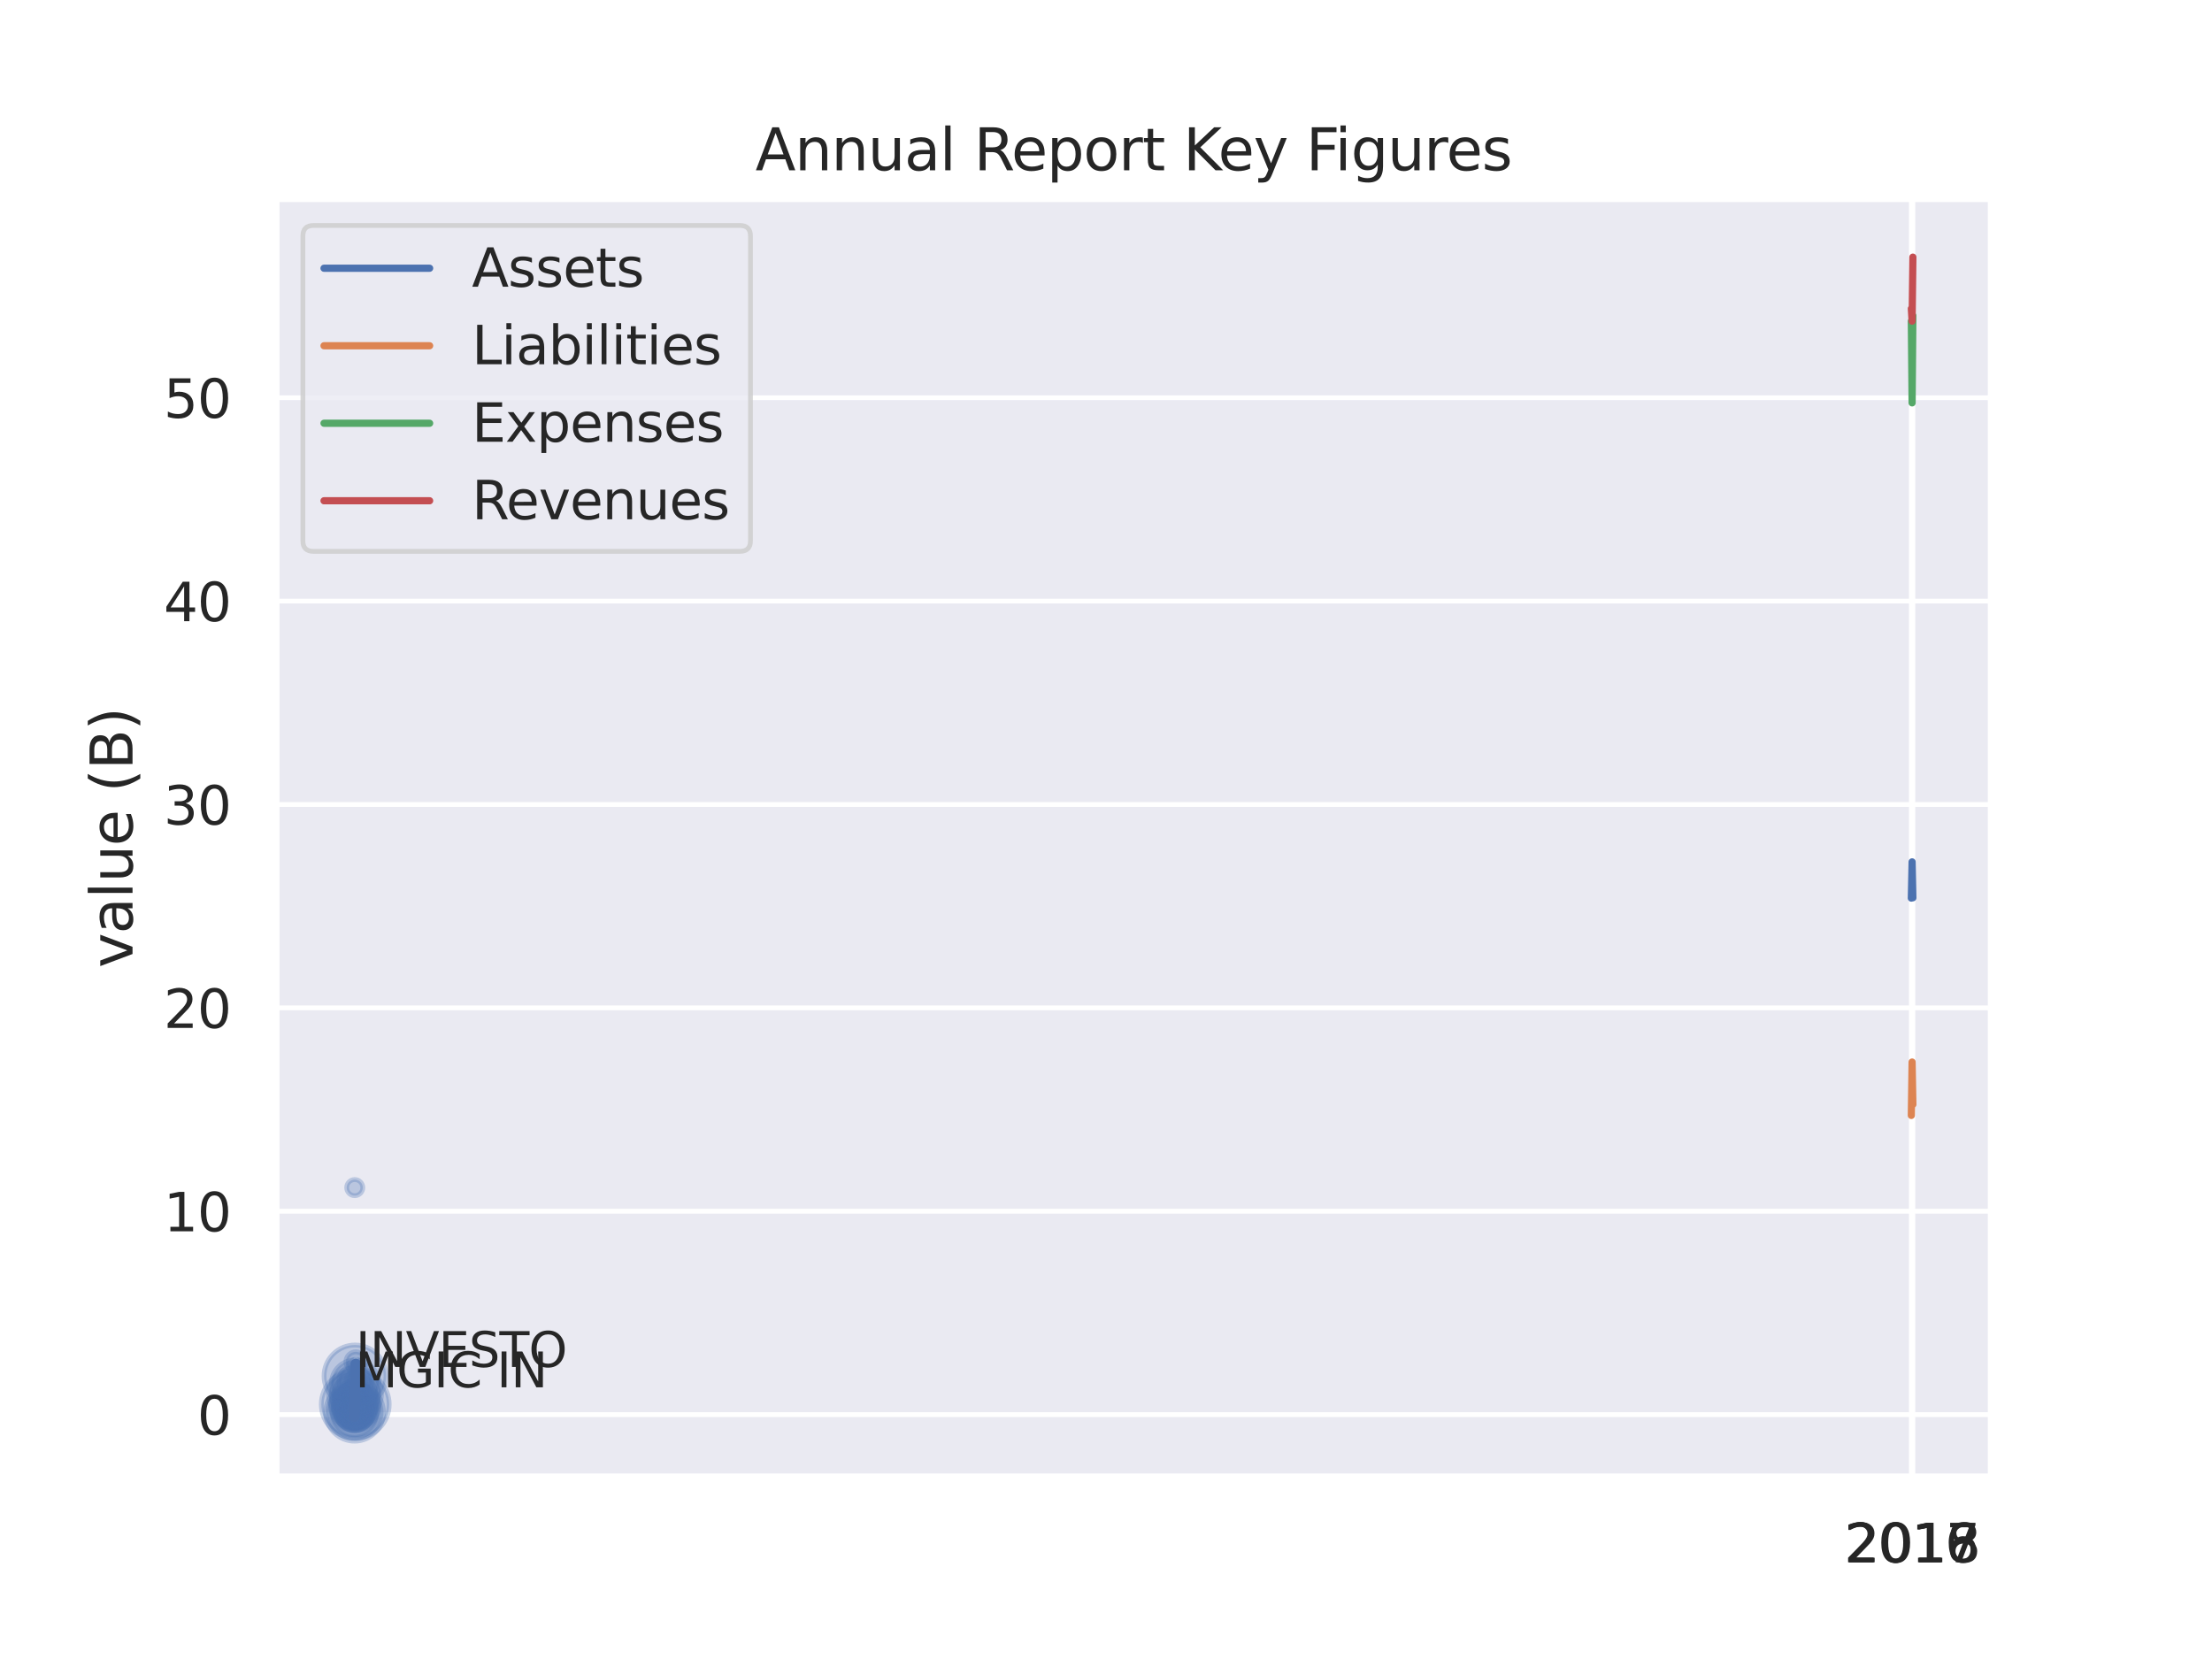 <?xml version="1.0" encoding="utf-8" standalone="no"?>
<!DOCTYPE svg PUBLIC "-//W3C//DTD SVG 1.1//EN"
  "http://www.w3.org/Graphics/SVG/1.1/DTD/svg11.dtd">
<svg xmlns:xlink="http://www.w3.org/1999/xlink" width="460.8pt" height="345.6pt" viewBox="0 0 460.8 345.6" xmlns="http://www.w3.org/2000/svg" version="1.1">
 <defs>
  <style type="text/css">*{stroke-linejoin: round; stroke-linecap: butt}</style>
 </defs>
 <g id="figure_1">
  <g id="patch_1">
   <path d="M 0 345.6 
L 460.8 345.6 
L 460.8 0 
L 0 0 
z
" style="fill: #ffffff"/>
  </g>
  <g id="axes_1">
   <g id="patch_2">
    <path d="M 57.6 307.584 
L 414.72 307.584 
L 414.72 41.472 
L 57.6 41.472 
z
" style="fill: #eaeaf2"/>
   </g>
   <g id="matplotlib.axis_1">
    <g id="xtick_1">
     <g id="line2d_1">
      <path d="M 398.166 307.584 
L 398.166 41.472 
" clip-path="url(#pd8e91e784a)" style="fill: none; stroke: #ffffff; stroke-linecap: round"/>
     </g>
     <g id="text_1">
      <!-- 2016 -->
      <g style="fill: #262626" transform="translate(384.168 325.442) scale(0.11 -0.11)">
       <defs>
        <path id="DejaVuSans-32" d="M 1228 531 
L 3431 531 
L 3431 0 
L 469 0 
L 469 531 
Q 828 903 1448 1529 
Q 2069 2156 2228 2338 
Q 2531 2678 2651 2914 
Q 2772 3150 2772 3378 
Q 2772 3750 2511 3984 
Q 2250 4219 1831 4219 
Q 1534 4219 1204 4116 
Q 875 4013 500 3803 
L 500 4441 
Q 881 4594 1212 4672 
Q 1544 4750 1819 4750 
Q 2544 4750 2975 4387 
Q 3406 4025 3406 3419 
Q 3406 3131 3298 2873 
Q 3191 2616 2906 2266 
Q 2828 2175 2409 1742 
Q 1991 1309 1228 531 
z
" transform="scale(0.016)"/>
        <path id="DejaVuSans-30" d="M 2034 4250 
Q 1547 4250 1301 3770 
Q 1056 3291 1056 2328 
Q 1056 1369 1301 889 
Q 1547 409 2034 409 
Q 2525 409 2770 889 
Q 3016 1369 3016 2328 
Q 3016 3291 2770 3770 
Q 2525 4250 2034 4250 
z
M 2034 4750 
Q 2819 4750 3233 4129 
Q 3647 3509 3647 2328 
Q 3647 1150 3233 529 
Q 2819 -91 2034 -91 
Q 1250 -91 836 529 
Q 422 1150 422 2328 
Q 422 3509 836 4129 
Q 1250 4750 2034 4750 
z
" transform="scale(0.016)"/>
        <path id="DejaVuSans-31" d="M 794 531 
L 1825 531 
L 1825 4091 
L 703 3866 
L 703 4441 
L 1819 4666 
L 2450 4666 
L 2450 531 
L 3481 531 
L 3481 0 
L 794 0 
L 794 531 
z
" transform="scale(0.016)"/>
        <path id="DejaVuSans-36" d="M 2113 2584 
Q 1688 2584 1439 2293 
Q 1191 2003 1191 1497 
Q 1191 994 1439 701 
Q 1688 409 2113 409 
Q 2538 409 2786 701 
Q 3034 994 3034 1497 
Q 3034 2003 2786 2293 
Q 2538 2584 2113 2584 
z
M 3366 4563 
L 3366 3988 
Q 3128 4100 2886 4159 
Q 2644 4219 2406 4219 
Q 1781 4219 1451 3797 
Q 1122 3375 1075 2522 
Q 1259 2794 1537 2939 
Q 1816 3084 2150 3084 
Q 2853 3084 3261 2657 
Q 3669 2231 3669 1497 
Q 3669 778 3244 343 
Q 2819 -91 2113 -91 
Q 1303 -91 875 529 
Q 447 1150 447 2328 
Q 447 3434 972 4092 
Q 1497 4750 2381 4750 
Q 2619 4750 2861 4703 
Q 3103 4656 3366 4563 
z
" transform="scale(0.016)"/>
       </defs>
       <use xlink:href="#DejaVuSans-32"/>
       <use xlink:href="#DejaVuSans-30" x="63.623"/>
       <use xlink:href="#DejaVuSans-31" x="127.246"/>
       <use xlink:href="#DejaVuSans-36" x="190.869"/>
      </g>
     </g>
    </g>
    <g id="xtick_2">
     <g id="line2d_2">
      <path d="M 398.326 307.584 
L 398.326 41.472 
" clip-path="url(#pd8e91e784a)" style="fill: none; stroke: #ffffff; stroke-linecap: round"/>
     </g>
     <g id="text_2">
      <!-- 2017 -->
      <g style="fill: #262626" transform="translate(384.329 325.442) scale(0.11 -0.11)">
       <defs>
        <path id="DejaVuSans-37" d="M 525 4666 
L 3525 4666 
L 3525 4397 
L 1831 0 
L 1172 0 
L 2766 4134 
L 525 4134 
L 525 4666 
z
" transform="scale(0.016)"/>
       </defs>
       <use xlink:href="#DejaVuSans-32"/>
       <use xlink:href="#DejaVuSans-30" x="63.623"/>
       <use xlink:href="#DejaVuSans-31" x="127.246"/>
       <use xlink:href="#DejaVuSans-37" x="190.869"/>
      </g>
     </g>
    </g>
    <g id="xtick_3">
     <g id="line2d_3">
      <path d="M 398.487 307.584 
L 398.487 41.472 
" clip-path="url(#pd8e91e784a)" style="fill: none; stroke: #ffffff; stroke-linecap: round"/>
     </g>
     <g id="text_3">
      <!-- 2018 -->
      <g style="fill: #262626" transform="translate(384.49 325.442) scale(0.11 -0.11)">
       <defs>
        <path id="DejaVuSans-38" d="M 2034 2216 
Q 1584 2216 1326 1975 
Q 1069 1734 1069 1313 
Q 1069 891 1326 650 
Q 1584 409 2034 409 
Q 2484 409 2743 651 
Q 3003 894 3003 1313 
Q 3003 1734 2745 1975 
Q 2488 2216 2034 2216 
z
M 1403 2484 
Q 997 2584 770 2862 
Q 544 3141 544 3541 
Q 544 4100 942 4425 
Q 1341 4750 2034 4750 
Q 2731 4750 3128 4425 
Q 3525 4100 3525 3541 
Q 3525 3141 3298 2862 
Q 3072 2584 2669 2484 
Q 3125 2378 3379 2068 
Q 3634 1759 3634 1313 
Q 3634 634 3220 271 
Q 2806 -91 2034 -91 
Q 1263 -91 848 271 
Q 434 634 434 1313 
Q 434 1759 690 2068 
Q 947 2378 1403 2484 
z
M 1172 3481 
Q 1172 3119 1398 2916 
Q 1625 2713 2034 2713 
Q 2441 2713 2670 2916 
Q 2900 3119 2900 3481 
Q 2900 3844 2670 4047 
Q 2441 4250 2034 4250 
Q 1625 4250 1398 4047 
Q 1172 3844 1172 3481 
z
" transform="scale(0.016)"/>
       </defs>
       <use xlink:href="#DejaVuSans-32"/>
       <use xlink:href="#DejaVuSans-30" x="63.623"/>
       <use xlink:href="#DejaVuSans-31" x="127.246"/>
       <use xlink:href="#DejaVuSans-38" x="190.869"/>
      </g>
     </g>
    </g>
   </g>
   <g id="matplotlib.axis_2">
    <g id="ytick_1">
     <g id="line2d_4">
      <path d="M 57.6 294.691 
L 414.72 294.691 
" clip-path="url(#pd8e91e784a)" style="fill: none; stroke: #ffffff; stroke-linecap: round"/>
     </g>
     <g id="text_4">
      <!-- 0 -->
      <g style="fill: #262626" transform="translate(41.101 298.87) scale(0.11 -0.11)">
       <use xlink:href="#DejaVuSans-30"/>
      </g>
     </g>
    </g>
    <g id="ytick_2">
     <g id="line2d_5">
      <path d="M 57.6 252.323 
L 414.72 252.323 
" clip-path="url(#pd8e91e784a)" style="fill: none; stroke: #ffffff; stroke-linecap: round"/>
     </g>
     <g id="text_5">
      <!-- 10 -->
      <g style="fill: #262626" transform="translate(34.102 256.502) scale(0.11 -0.11)">
       <use xlink:href="#DejaVuSans-31"/>
       <use xlink:href="#DejaVuSans-30" x="63.623"/>
      </g>
     </g>
    </g>
    <g id="ytick_3">
     <g id="line2d_6">
      <path d="M 57.6 209.956 
L 414.72 209.956 
" clip-path="url(#pd8e91e784a)" style="fill: none; stroke: #ffffff; stroke-linecap: round"/>
     </g>
     <g id="text_6">
      <!-- 20 -->
      <g style="fill: #262626" transform="translate(34.102 214.135) scale(0.11 -0.11)">
       <use xlink:href="#DejaVuSans-32"/>
       <use xlink:href="#DejaVuSans-30" x="63.623"/>
      </g>
     </g>
    </g>
    <g id="ytick_4">
     <g id="line2d_7">
      <path d="M 57.6 167.588 
L 414.72 167.588 
" clip-path="url(#pd8e91e784a)" style="fill: none; stroke: #ffffff; stroke-linecap: round"/>
     </g>
     <g id="text_7">
      <!-- 30 -->
      <g style="fill: #262626" transform="translate(34.102 171.767) scale(0.11 -0.11)">
       <defs>
        <path id="DejaVuSans-33" d="M 2597 2516 
Q 3050 2419 3304 2112 
Q 3559 1806 3559 1356 
Q 3559 666 3084 287 
Q 2609 -91 1734 -91 
Q 1441 -91 1130 -33 
Q 819 25 488 141 
L 488 750 
Q 750 597 1062 519 
Q 1375 441 1716 441 
Q 2309 441 2620 675 
Q 2931 909 2931 1356 
Q 2931 1769 2642 2001 
Q 2353 2234 1838 2234 
L 1294 2234 
L 1294 2753 
L 1863 2753 
Q 2328 2753 2575 2939 
Q 2822 3125 2822 3475 
Q 2822 3834 2567 4026 
Q 2313 4219 1838 4219 
Q 1578 4219 1281 4162 
Q 984 4106 628 3988 
L 628 4550 
Q 988 4650 1302 4700 
Q 1616 4750 1894 4750 
Q 2613 4750 3031 4423 
Q 3450 4097 3450 3541 
Q 3450 3153 3228 2886 
Q 3006 2619 2597 2516 
z
" transform="scale(0.016)"/>
       </defs>
       <use xlink:href="#DejaVuSans-33"/>
       <use xlink:href="#DejaVuSans-30" x="63.623"/>
      </g>
     </g>
    </g>
    <g id="ytick_5">
     <g id="line2d_8">
      <path d="M 57.6 125.22 
L 414.72 125.22 
" clip-path="url(#pd8e91e784a)" style="fill: none; stroke: #ffffff; stroke-linecap: round"/>
     </g>
     <g id="text_8">
      <!-- 40 -->
      <g style="fill: #262626" transform="translate(34.102 129.399) scale(0.11 -0.11)">
       <defs>
        <path id="DejaVuSans-34" d="M 2419 4116 
L 825 1625 
L 2419 1625 
L 2419 4116 
z
M 2253 4666 
L 3047 4666 
L 3047 1625 
L 3713 1625 
L 3713 1100 
L 3047 1100 
L 3047 0 
L 2419 0 
L 2419 1100 
L 313 1100 
L 313 1709 
L 2253 4666 
z
" transform="scale(0.016)"/>
       </defs>
       <use xlink:href="#DejaVuSans-34"/>
       <use xlink:href="#DejaVuSans-30" x="63.623"/>
      </g>
     </g>
    </g>
    <g id="ytick_6">
     <g id="line2d_9">
      <path d="M 57.6 82.853 
L 414.72 82.853 
" clip-path="url(#pd8e91e784a)" style="fill: none; stroke: #ffffff; stroke-linecap: round"/>
     </g>
     <g id="text_9">
      <!-- 50 -->
      <g style="fill: #262626" transform="translate(34.102 87.032) scale(0.11 -0.11)">
       <defs>
        <path id="DejaVuSans-35" d="M 691 4666 
L 3169 4666 
L 3169 4134 
L 1269 4134 
L 1269 2991 
Q 1406 3038 1543 3061 
Q 1681 3084 1819 3084 
Q 2600 3084 3056 2656 
Q 3513 2228 3513 1497 
Q 3513 744 3044 326 
Q 2575 -91 1722 -91 
Q 1428 -91 1123 -41 
Q 819 9 494 109 
L 494 744 
Q 775 591 1075 516 
Q 1375 441 1709 441 
Q 2250 441 2565 725 
Q 2881 1009 2881 1497 
Q 2881 1984 2565 2268 
Q 2250 2553 1709 2553 
Q 1456 2553 1204 2497 
Q 953 2441 691 2322 
L 691 4666 
z
" transform="scale(0.016)"/>
       </defs>
       <use xlink:href="#DejaVuSans-35"/>
       <use xlink:href="#DejaVuSans-30" x="63.623"/>
      </g>
     </g>
    </g>
    <g id="text_10">
     <!-- value (B) -->
     <g style="fill: #262626" transform="translate(27.607 201.623) rotate(-90) scale(0.12 -0.12)">
      <defs>
       <path id="DejaVuSans-76" d="M 191 3500 
L 800 3500 
L 1894 563 
L 2988 3500 
L 3597 3500 
L 2284 0 
L 1503 0 
L 191 3500 
z
" transform="scale(0.016)"/>
       <path id="DejaVuSans-61" d="M 2194 1759 
Q 1497 1759 1228 1600 
Q 959 1441 959 1056 
Q 959 750 1161 570 
Q 1363 391 1709 391 
Q 2188 391 2477 730 
Q 2766 1069 2766 1631 
L 2766 1759 
L 2194 1759 
z
M 3341 1997 
L 3341 0 
L 2766 0 
L 2766 531 
Q 2569 213 2275 61 
Q 1981 -91 1556 -91 
Q 1019 -91 701 211 
Q 384 513 384 1019 
Q 384 1609 779 1909 
Q 1175 2209 1959 2209 
L 2766 2209 
L 2766 2266 
Q 2766 2663 2505 2880 
Q 2244 3097 1772 3097 
Q 1472 3097 1187 3025 
Q 903 2953 641 2809 
L 641 3341 
Q 956 3463 1253 3523 
Q 1550 3584 1831 3584 
Q 2591 3584 2966 3190 
Q 3341 2797 3341 1997 
z
" transform="scale(0.016)"/>
       <path id="DejaVuSans-6c" d="M 603 4863 
L 1178 4863 
L 1178 0 
L 603 0 
L 603 4863 
z
" transform="scale(0.016)"/>
       <path id="DejaVuSans-75" d="M 544 1381 
L 544 3500 
L 1119 3500 
L 1119 1403 
Q 1119 906 1312 657 
Q 1506 409 1894 409 
Q 2359 409 2629 706 
Q 2900 1003 2900 1516 
L 2900 3500 
L 3475 3500 
L 3475 0 
L 2900 0 
L 2900 538 
Q 2691 219 2414 64 
Q 2138 -91 1772 -91 
Q 1169 -91 856 284 
Q 544 659 544 1381 
z
M 1991 3584 
L 1991 3584 
z
" transform="scale(0.016)"/>
       <path id="DejaVuSans-65" d="M 3597 1894 
L 3597 1613 
L 953 1613 
Q 991 1019 1311 708 
Q 1631 397 2203 397 
Q 2534 397 2845 478 
Q 3156 559 3463 722 
L 3463 178 
Q 3153 47 2828 -22 
Q 2503 -91 2169 -91 
Q 1331 -91 842 396 
Q 353 884 353 1716 
Q 353 2575 817 3079 
Q 1281 3584 2069 3584 
Q 2775 3584 3186 3129 
Q 3597 2675 3597 1894 
z
M 3022 2063 
Q 3016 2534 2758 2815 
Q 2500 3097 2075 3097 
Q 1594 3097 1305 2825 
Q 1016 2553 972 2059 
L 3022 2063 
z
" transform="scale(0.016)"/>
       <path id="DejaVuSans-20" transform="scale(0.016)"/>
       <path id="DejaVuSans-28" d="M 1984 4856 
Q 1566 4138 1362 3434 
Q 1159 2731 1159 2009 
Q 1159 1288 1364 580 
Q 1569 -128 1984 -844 
L 1484 -844 
Q 1016 -109 783 600 
Q 550 1309 550 2009 
Q 550 2706 781 3412 
Q 1013 4119 1484 4856 
L 1984 4856 
z
" transform="scale(0.016)"/>
       <path id="DejaVuSans-42" d="M 1259 2228 
L 1259 519 
L 2272 519 
Q 2781 519 3026 730 
Q 3272 941 3272 1375 
Q 3272 1813 3026 2020 
Q 2781 2228 2272 2228 
L 1259 2228 
z
M 1259 4147 
L 1259 2741 
L 2194 2741 
Q 2656 2741 2882 2914 
Q 3109 3088 3109 3444 
Q 3109 3797 2882 3972 
Q 2656 4147 2194 4147 
L 1259 4147 
z
M 628 4666 
L 2241 4666 
Q 2963 4666 3353 4366 
Q 3744 4066 3744 3513 
Q 3744 3084 3544 2831 
Q 3344 2578 2956 2516 
Q 3422 2416 3680 2098 
Q 3938 1781 3938 1306 
Q 3938 681 3513 340 
Q 3088 0 2303 0 
L 628 0 
L 628 4666 
z
" transform="scale(0.016)"/>
       <path id="DejaVuSans-29" d="M 513 4856 
L 1013 4856 
Q 1481 4119 1714 3412 
Q 1947 2706 1947 2009 
Q 1947 1309 1714 600 
Q 1481 -109 1013 -844 
L 513 -844 
Q 928 -128 1133 580 
Q 1338 1288 1338 2009 
Q 1338 2731 1133 3434 
Q 928 4138 513 4856 
z
" transform="scale(0.016)"/>
      </defs>
      <use xlink:href="#DejaVuSans-76"/>
      <use xlink:href="#DejaVuSans-61" x="59.18"/>
      <use xlink:href="#DejaVuSans-6c" x="120.459"/>
      <use xlink:href="#DejaVuSans-75" x="148.242"/>
      <use xlink:href="#DejaVuSans-65" x="211.621"/>
      <use xlink:href="#DejaVuSans-20" x="273.145"/>
      <use xlink:href="#DejaVuSans-28" x="304.932"/>
      <use xlink:href="#DejaVuSans-42" x="343.945"/>
      <use xlink:href="#DejaVuSans-29" x="412.549"/>
     </g>
    </g>
   </g>
   <g id="PathCollection_1">
    <path d="M 73.865 300.217 
C 75.46 300.217 76.991 299.583 78.119 298.455 
C 79.247 297.327 79.881 295.797 79.881 294.202 
C 79.881 292.606 79.247 291.076 78.119 289.948 
C 76.991 288.82 75.46 288.186 73.865 288.186 
C 72.27 288.186 70.739 288.82 69.611 289.948 
C 68.483 291.076 67.849 292.606 67.849 294.202 
C 67.849 295.797 68.483 297.327 69.611 298.455 
C 70.739 299.583 72.27 300.217 73.865 300.217 
z
" clip-path="url(#pd8e91e784a)" style="fill: #4c72b0; fill-opacity: 0.3; stroke: #4c72b0; stroke-opacity: 0.3"/>
    <path d="M 73.882 297.959 
C 74.979 297.959 76.031 297.523 76.806 296.748 
C 77.582 295.973 78.017 294.921 78.017 293.824 
C 78.017 292.727 77.582 291.676 76.806 290.9 
C 76.031 290.125 74.979 289.689 73.882 289.689 
C 72.786 289.689 71.734 290.125 70.958 290.9 
C 70.183 291.676 69.747 292.727 69.747 293.824 
C 69.747 294.921 70.183 295.973 70.958 296.748 
C 71.734 297.523 72.786 297.959 73.882 297.959 
z
" clip-path="url(#pd8e91e784a)" style="fill: #4c72b0; fill-opacity: 0.3; stroke: #4c72b0; stroke-opacity: 0.3"/>
    <path d="M 73.962 295.235 
C 74.878 295.235 75.757 294.87 76.405 294.222 
C 77.053 293.574 77.417 292.695 77.417 291.779 
C 77.417 290.863 77.053 289.984 76.405 289.336 
C 75.757 288.688 74.878 288.323 73.962 288.323 
C 73.045 288.323 72.166 288.688 71.518 289.336 
C 70.87 289.984 70.506 290.863 70.506 291.779 
C 70.506 292.695 70.87 293.574 71.518 294.222 
C 72.166 294.87 73.045 295.235 73.962 295.235 
z
" clip-path="url(#pd8e91e784a)" style="fill: #4c72b0; fill-opacity: 0.3; stroke: #4c72b0; stroke-opacity: 0.3"/>
    <path d="M 73.891 297.494 
C 74.952 297.494 75.97 297.072 76.721 296.322 
C 77.471 295.571 77.893 294.553 77.893 293.492 
C 77.893 292.431 77.471 291.413 76.721 290.663 
C 75.97 289.912 74.952 289.491 73.891 289.491 
C 72.83 289.491 71.812 289.912 71.062 290.663 
C 70.311 291.413 69.89 292.431 69.89 293.492 
C 69.89 294.553 70.311 295.571 71.062 296.322 
C 71.812 297.072 72.83 297.494 73.891 297.494 
z
" clip-path="url(#pd8e91e784a)" style="fill: #4c72b0; fill-opacity: 0.3; stroke: #4c72b0; stroke-opacity: 0.3"/>
    <path d="M 73.974 293.168 
C 75.282 293.168 76.537 292.648 77.462 291.723 
C 78.387 290.798 78.907 289.544 78.907 288.235 
C 78.907 286.927 78.387 285.672 77.462 284.747 
C 76.537 283.822 75.282 283.302 73.974 283.302 
C 72.666 283.302 71.411 283.822 70.486 284.747 
C 69.561 285.672 69.041 286.927 69.041 288.235 
C 69.041 289.544 69.561 290.798 70.486 291.723 
C 71.411 292.648 72.666 293.168 73.974 293.168 
z
" clip-path="url(#pd8e91e784a)" style="fill: #4c72b0; fill-opacity: 0.3; stroke: #4c72b0; stroke-opacity: 0.3"/>
    <path d="M 73.902 297.923 
C 75.033 297.923 76.117 297.473 76.917 296.674 
C 77.716 295.874 78.165 294.79 78.165 293.659 
C 78.165 292.528 77.716 291.444 76.917 290.644 
C 76.117 289.845 75.033 289.395 73.902 289.395 
C 72.771 289.395 71.687 289.845 70.887 290.644 
C 70.087 291.444 69.638 292.528 69.638 293.659 
C 69.638 294.79 70.087 295.874 70.887 296.674 
C 71.687 297.473 72.771 297.923 73.902 297.923 
z
" clip-path="url(#pd8e91e784a)" style="fill: #4c72b0; fill-opacity: 0.3; stroke: #4c72b0; stroke-opacity: 0.3"/>
    <path d="M 73.92 294.69 
C 74.697 294.69 75.443 294.382 75.993 293.832 
C 76.542 293.282 76.851 292.537 76.851 291.759 
C 76.851 290.982 76.542 290.236 75.993 289.686 
C 75.443 289.137 74.697 288.828 73.92 288.828 
C 73.142 288.828 72.397 289.137 71.847 289.686 
C 71.297 290.236 70.989 290.982 70.989 291.759 
C 70.989 292.537 71.297 293.282 71.847 293.832 
C 72.397 294.382 73.142 294.69 73.92 294.69 
z
" clip-path="url(#pd8e91e784a)" style="fill: #4c72b0; fill-opacity: 0.3; stroke: #4c72b0; stroke-opacity: 0.3"/>
    <path d="M 73.901 296.741 
C 74.818 296.741 75.697 296.376 76.345 295.728 
C 76.993 295.08 77.358 294.201 77.358 293.284 
C 77.358 292.368 76.993 291.489 76.345 290.84 
C 75.697 290.192 74.818 289.828 73.901 289.828 
C 72.985 289.828 72.106 290.192 71.458 290.84 
C 70.81 291.489 70.445 292.368 70.445 293.284 
C 70.445 294.201 70.81 295.08 71.458 295.728 
C 72.106 296.376 72.985 296.741 73.901 296.741 
z
" clip-path="url(#pd8e91e784a)" style="fill: #4c72b0; fill-opacity: 0.3; stroke: #4c72b0; stroke-opacity: 0.3"/>
    <path d="M 73.919 295.027 
C 75.094 295.027 76.221 294.56 77.052 293.729 
C 77.883 292.898 78.35 291.77 78.35 290.595 
C 78.35 289.42 77.883 288.293 77.052 287.461 
C 76.221 286.63 75.094 286.164 73.919 286.164 
C 72.744 286.164 71.616 286.63 70.785 287.461 
C 69.954 288.293 69.487 289.42 69.487 290.595 
C 69.487 291.77 69.954 292.898 70.785 293.729 
C 71.616 294.56 72.744 295.027 73.919 295.027 
z
" clip-path="url(#pd8e91e784a)" style="fill: #4c72b0; fill-opacity: 0.3; stroke: #4c72b0; stroke-opacity: 0.3"/>
    <path d="M 73.923 292.645 
C 74.539 292.645 75.129 292.4 75.565 291.965 
C 76 291.529 76.245 290.939 76.245 290.323 
C 76.245 289.707 76 289.116 75.565 288.68 
C 75.129 288.245 74.539 288 73.923 288 
C 73.307 288 72.716 288.245 72.28 288.68 
C 71.845 289.116 71.6 289.707 71.6 290.323 
C 71.6 290.939 71.845 291.529 72.28 291.965 
C 72.716 292.4 73.307 292.645 73.923 292.645 
z
" clip-path="url(#pd8e91e784a)" style="fill: #4c72b0; fill-opacity: 0.3; stroke: #4c72b0; stroke-opacity: 0.3"/>
    <path d="M 73.992 293.285 
C 74.673 293.285 75.326 293.014 75.807 292.533 
C 76.289 292.051 76.559 291.398 76.559 290.717 
C 76.559 290.036 76.289 289.383 75.807 288.902 
C 75.326 288.42 74.673 288.15 73.992 288.15 
C 73.311 288.15 72.658 288.42 72.177 288.902 
C 71.695 289.383 71.425 290.036 71.425 290.717 
C 71.425 291.398 71.695 292.051 72.177 292.533 
C 72.658 293.014 73.311 293.285 73.992 293.285 
z
" clip-path="url(#pd8e91e784a)" style="fill: #4c72b0; fill-opacity: 0.3; stroke: #4c72b0; stroke-opacity: 0.3"/>
    <path d="M 73.859 293.967 
C 74.194 293.967 74.515 293.834 74.752 293.597 
C 74.989 293.36 75.122 293.039 75.122 292.704 
C 75.122 292.369 74.989 292.048 74.752 291.811 
C 74.515 291.574 74.194 291.441 73.859 291.441 
C 73.524 291.441 73.203 291.574 72.966 291.811 
C 72.729 292.048 72.596 292.369 72.596 292.704 
C 72.596 293.039 72.729 293.36 72.966 293.597 
C 73.203 293.834 73.524 293.967 73.859 293.967 
z
" clip-path="url(#pd8e91e784a)" style="fill: #4c72b0; fill-opacity: 0.3; stroke: #4c72b0; stroke-opacity: 0.3"/>
    <path d="M 73.893 295.873 
C 74.551 295.873 75.182 295.611 75.648 295.146 
C 76.113 294.68 76.375 294.049 76.375 293.391 
C 76.375 292.732 76.113 292.101 75.648 291.635 
C 75.182 291.17 74.551 290.908 73.893 290.908 
C 73.234 290.908 72.603 291.17 72.138 291.635 
C 71.672 292.101 71.411 292.732 71.411 293.391 
C 71.411 294.049 71.672 294.68 72.138 295.146 
C 72.603 295.611 73.234 295.873 73.893 295.873 
z
" clip-path="url(#pd8e91e784a)" style="fill: #4c72b0; fill-opacity: 0.3; stroke: #4c72b0; stroke-opacity: 0.3"/>
    <path d="M 73.902 295.445 
C 74.663 295.445 75.393 295.143 75.932 294.605 
C 76.47 294.067 76.772 293.337 76.772 292.576 
C 76.772 291.815 76.47 291.085 75.932 290.546 
C 75.393 290.008 74.663 289.706 73.902 289.706 
C 73.141 289.706 72.411 290.008 71.873 290.546 
C 71.335 291.085 71.033 291.815 71.033 292.576 
C 71.033 293.337 71.335 294.067 71.873 294.605 
C 72.411 295.143 73.141 295.445 73.902 295.445 
z
" clip-path="url(#pd8e91e784a)" style="fill: #4c72b0; fill-opacity: 0.3; stroke: #4c72b0; stroke-opacity: 0.3"/>
    <path d="M 74.1 286.329 
C 74.516 286.329 74.915 286.164 75.209 285.87 
C 75.503 285.576 75.668 285.178 75.668 284.762 
C 75.668 284.346 75.503 283.948 75.209 283.654 
C 74.915 283.36 74.516 283.195 74.1 283.195 
C 73.685 283.195 73.286 283.36 72.992 283.654 
C 72.698 283.948 72.533 284.346 72.533 284.762 
C 72.533 285.178 72.698 285.576 72.992 285.87 
C 73.286 286.164 73.685 286.329 74.1 286.329 
z
" clip-path="url(#pd8e91e784a)" style="fill: #4c72b0; fill-opacity: 0.3; stroke: #4c72b0; stroke-opacity: 0.3"/>
    <path d="M 73.962 293.106 
C 75.674 293.106 77.317 292.426 78.528 291.215 
C 79.739 290.004 80.419 288.361 80.419 286.649 
C 80.419 284.936 79.739 283.294 78.528 282.083 
C 77.317 280.872 75.674 280.191 73.962 280.191 
C 72.249 280.191 70.606 280.872 69.395 282.083 
C 68.184 283.294 67.504 284.936 67.504 286.649 
C 67.504 288.361 68.184 290.004 69.395 291.215 
C 70.606 292.426 72.249 293.106 73.962 293.106 
z
" clip-path="url(#pd8e91e784a)" style="fill: #4c72b0; fill-opacity: 0.3; stroke: #4c72b0; stroke-opacity: 0.3"/>
    <path d="M 73.886 295.802 
C 74.475 295.802 75.04 295.568 75.457 295.151 
C 75.874 294.735 76.108 294.169 76.108 293.58 
C 76.108 292.991 75.874 292.425 75.457 292.009 
C 75.04 291.592 74.475 291.358 73.886 291.358 
C 73.296 291.358 72.731 291.592 72.314 292.009 
C 71.897 292.425 71.663 292.991 71.663 293.58 
C 71.663 294.169 71.897 294.735 72.314 295.151 
C 72.731 295.568 73.296 295.802 73.886 295.802 
z
" clip-path="url(#pd8e91e784a)" style="fill: #4c72b0; fill-opacity: 0.3; stroke: #4c72b0; stroke-opacity: 0.3"/>
    <path d="M 73.833 297.089 
C 74.558 297.089 75.254 296.801 75.767 296.288 
C 76.279 295.776 76.567 295.08 76.567 294.355 
C 76.567 293.63 76.279 292.934 75.767 292.421 
C 75.254 291.908 74.558 291.62 73.833 291.62 
C 73.108 291.62 72.412 291.908 71.899 292.421 
C 71.386 292.934 71.098 293.63 71.098 294.355 
C 71.098 295.08 71.386 295.776 71.899 296.288 
C 72.412 296.801 73.108 297.089 73.833 297.089 
z
" clip-path="url(#pd8e91e784a)" style="fill: #4c72b0; fill-opacity: 0.3; stroke: #4c72b0; stroke-opacity: 0.3"/>
    <path d="M 73.883 296.763 
C 74.626 296.763 75.339 296.468 75.864 295.943 
C 76.39 295.417 76.685 294.704 76.685 293.961 
C 76.685 293.218 76.39 292.505 75.864 291.98 
C 75.339 291.454 74.626 291.159 73.883 291.159 
C 73.14 291.159 72.427 291.454 71.901 291.98 
C 71.376 292.505 71.081 293.218 71.081 293.961 
C 71.081 294.704 71.376 295.417 71.901 295.943 
C 72.427 296.468 73.14 296.763 73.883 296.763 
z
" clip-path="url(#pd8e91e784a)" style="fill: #4c72b0; fill-opacity: 0.3; stroke: #4c72b0; stroke-opacity: 0.3"/>
    <path d="M 73.897 295.545 
C 74.676 295.545 75.422 295.236 75.973 294.685 
C 76.524 294.135 76.833 293.388 76.833 292.609 
C 76.833 291.831 76.524 291.084 75.973 290.533 
C 75.422 289.983 74.676 289.673 73.897 289.673 
C 73.119 289.673 72.372 289.983 71.821 290.533 
C 71.271 291.084 70.961 291.831 70.961 292.609 
C 70.961 293.388 71.271 294.135 71.821 294.685 
C 72.372 295.236 73.119 295.545 73.897 295.545 
z
" clip-path="url(#pd8e91e784a)" style="fill: #4c72b0; fill-opacity: 0.3; stroke: #4c72b0; stroke-opacity: 0.3"/>
    <path d="M 73.858 299.383 
C 75.206 299.383 76.498 298.848 77.451 297.895 
C 78.404 296.942 78.939 295.65 78.939 294.303 
C 78.939 292.955 78.404 291.663 77.451 290.71 
C 76.498 289.757 75.206 289.222 73.858 289.222 
C 72.511 289.222 71.218 289.757 70.266 290.71 
C 69.313 291.663 68.778 292.955 68.778 294.303 
C 68.778 295.65 69.313 296.942 70.266 297.895 
C 71.218 298.848 72.511 299.383 73.858 299.383 
z
" clip-path="url(#pd8e91e784a)" style="fill: #4c72b0; fill-opacity: 0.3; stroke: #4c72b0; stroke-opacity: 0.3"/>
    <path d="M 74 291.457 
C 74.65 291.457 75.274 291.199 75.734 290.739 
C 76.194 290.279 76.453 289.655 76.453 289.004 
C 76.453 288.354 76.194 287.729 75.734 287.269 
C 75.274 286.809 74.65 286.551 74 286.551 
C 73.349 286.551 72.725 286.809 72.265 287.269 
C 71.805 287.729 71.546 288.354 71.546 289.004 
C 71.546 289.655 71.805 290.279 72.265 290.739 
C 72.725 291.199 73.349 291.457 74 291.457 
z
" clip-path="url(#pd8e91e784a)" style="fill: #4c72b0; fill-opacity: 0.3; stroke: #4c72b0; stroke-opacity: 0.3"/>
    <path d="M 73.945 292.786 
C 74.622 292.786 75.272 292.517 75.751 292.038 
C 76.23 291.559 76.499 290.909 76.499 290.232 
C 76.499 289.555 76.23 288.905 75.751 288.426 
C 75.272 287.947 74.622 287.678 73.945 287.678 
C 73.267 287.678 72.617 287.947 72.138 288.426 
C 71.66 288.905 71.39 289.555 71.39 290.232 
C 71.39 290.909 71.66 291.559 72.138 292.038 
C 72.617 292.517 73.267 292.786 73.945 292.786 
z
" clip-path="url(#pd8e91e784a)" style="fill: #4c72b0; fill-opacity: 0.3; stroke: #4c72b0; stroke-opacity: 0.3"/>
    <path d="M 73.946 293.723 
C 74.524 293.723 75.078 293.493 75.487 293.084 
C 75.896 292.675 76.126 292.121 76.126 291.543 
C 76.126 290.964 75.896 290.41 75.487 290.001 
C 75.078 289.592 74.524 289.362 73.946 289.362 
C 73.368 289.362 72.813 289.592 72.404 290.001 
C 71.995 290.41 71.766 290.964 71.766 291.543 
C 71.766 292.121 71.995 292.675 72.404 293.084 
C 72.813 293.493 73.368 293.723 73.946 293.723 
z
" clip-path="url(#pd8e91e784a)" style="fill: #4c72b0; fill-opacity: 0.3; stroke: #4c72b0; stroke-opacity: 0.3"/>
    <path d="M 73.91 297.661 
C 75.236 297.661 76.509 297.134 77.447 296.196 
C 78.385 295.258 78.912 293.986 78.912 292.659 
C 78.912 291.333 78.385 290.061 77.447 289.123 
C 76.509 288.185 75.236 287.658 73.91 287.658 
C 72.584 287.658 71.311 288.185 70.374 289.123 
C 69.436 290.061 68.909 291.333 68.909 292.659 
C 68.909 293.986 69.436 295.258 70.374 296.196 
C 71.311 297.134 72.584 297.661 73.91 297.661 
z
" clip-path="url(#pd8e91e784a)" style="fill: #4c72b0; fill-opacity: 0.3; stroke: #4c72b0; stroke-opacity: 0.3"/>
    <path d="M 73.9 298.107 
C 75.216 298.107 76.479 297.584 77.41 296.652 
C 78.342 295.721 78.865 294.458 78.865 293.142 
C 78.865 291.825 78.342 290.562 77.41 289.631 
C 76.479 288.7 75.216 288.176 73.9 288.176 
C 72.583 288.176 71.32 288.7 70.389 289.631 
C 69.458 290.562 68.934 291.825 68.934 293.142 
C 68.934 294.458 69.458 295.721 70.389 296.652 
C 71.32 297.584 72.583 298.107 73.9 298.107 
z
" clip-path="url(#pd8e91e784a)" style="fill: #4c72b0; fill-opacity: 0.3; stroke: #4c72b0; stroke-opacity: 0.3"/>
    <path d="M 73.885 296.643 
C 74.771 296.643 75.62 296.292 76.246 295.665 
C 76.872 295.039 77.224 294.19 77.224 293.304 
C 77.224 292.419 76.872 291.57 76.246 290.943 
C 75.62 290.317 74.771 289.966 73.885 289.966 
C 73 289.966 72.15 290.317 71.524 290.943 
C 70.898 291.57 70.546 292.419 70.546 293.304 
C 70.546 294.19 70.898 295.039 71.524 295.665 
C 72.15 296.292 73 296.643 73.885 296.643 
z
" clip-path="url(#pd8e91e784a)" style="fill: #4c72b0; fill-opacity: 0.3; stroke: #4c72b0; stroke-opacity: 0.3"/>
    <path d="M 73.911 296.388 
C 74.856 296.388 75.762 296.013 76.43 295.345 
C 77.098 294.677 77.474 293.77 77.474 292.826 
C 77.474 291.881 77.098 290.975 76.43 290.306 
C 75.762 289.638 74.856 289.263 73.911 289.263 
C 72.966 289.263 72.06 289.638 71.392 290.306 
C 70.724 290.975 70.348 291.881 70.348 292.826 
C 70.348 293.77 70.724 294.677 71.392 295.345 
C 72.06 296.013 72.966 296.388 73.911 296.388 
z
" clip-path="url(#pd8e91e784a)" style="fill: #4c72b0; fill-opacity: 0.3; stroke: #4c72b0; stroke-opacity: 0.3"/>
    <path d="M 73.91 292.876 
C 74.442 292.876 74.952 292.665 75.328 292.288 
C 75.704 291.912 75.916 291.402 75.916 290.87 
C 75.916 290.338 75.704 289.828 75.328 289.452 
C 74.952 289.076 74.442 288.864 73.91 288.864 
C 73.378 288.864 72.868 289.076 72.492 289.452 
C 72.115 289.828 71.904 290.338 71.904 290.87 
C 71.904 291.402 72.115 291.912 72.492 292.288 
C 72.868 292.665 73.378 292.876 73.91 292.876 
z
" clip-path="url(#pd8e91e784a)" style="fill: #4c72b0; fill-opacity: 0.3; stroke: #4c72b0; stroke-opacity: 0.3"/>
    <path d="M 73.873 297.962 
C 74.925 297.962 75.935 297.544 76.68 296.799 
C 77.424 296.055 77.842 295.045 77.842 293.992 
C 77.842 292.939 77.424 291.929 76.68 291.185 
C 75.935 290.44 74.925 290.022 73.873 290.022 
C 72.82 290.022 71.81 290.44 71.065 291.185 
C 70.321 291.929 69.903 292.939 69.903 293.992 
C 69.903 295.045 70.321 296.055 71.065 296.799 
C 71.81 297.544 72.82 297.962 73.873 297.962 
z
" clip-path="url(#pd8e91e784a)" style="fill: #4c72b0; fill-opacity: 0.3; stroke: #4c72b0; stroke-opacity: 0.3"/>
    <path d="M 74.007 299.618 
C 75.882 299.618 77.681 298.873 79.007 297.547 
C 80.333 296.221 81.078 294.422 81.078 292.547 
C 81.078 290.671 80.333 288.873 79.007 287.547 
C 77.681 286.221 75.882 285.476 74.007 285.476 
C 72.132 285.476 70.333 286.221 69.007 287.547 
C 67.681 288.873 66.936 290.671 66.936 292.547 
C 66.936 294.422 67.681 296.221 69.007 297.547 
C 70.333 298.873 72.132 299.618 74.007 299.618 
z
" clip-path="url(#pd8e91e784a)" style="fill: #4c72b0; fill-opacity: 0.3; stroke: #4c72b0; stroke-opacity: 0.3"/>
    <path d="M 73.888 295.557 
C 74.407 295.557 74.904 295.351 75.271 294.984 
C 75.638 294.617 75.844 294.12 75.844 293.601 
C 75.844 293.082 75.638 292.585 75.271 292.218 
C 74.904 291.851 74.407 291.645 73.888 291.645 
C 73.369 291.645 72.872 291.851 72.505 292.218 
C 72.138 292.585 71.932 293.082 71.932 293.601 
C 71.932 294.12 72.138 294.617 72.505 294.984 
C 72.872 295.351 73.369 295.557 73.888 295.557 
z
" clip-path="url(#pd8e91e784a)" style="fill: #4c72b0; fill-opacity: 0.3; stroke: #4c72b0; stroke-opacity: 0.3"/>
    <path d="M 73.92 295.453 
C 75.204 295.453 76.436 294.943 77.343 294.035 
C 78.251 293.127 78.761 291.895 78.761 290.612 
C 78.761 289.328 78.251 288.096 77.343 287.188 
C 76.436 286.281 75.204 285.77 73.92 285.77 
C 72.636 285.77 71.405 286.281 70.497 287.188 
C 69.589 288.096 69.079 289.328 69.079 290.612 
C 69.079 291.895 69.589 293.127 70.497 294.035 
C 71.405 294.943 72.636 295.453 73.92 295.453 
z
" clip-path="url(#pd8e91e784a)" style="fill: #4c72b0; fill-opacity: 0.3; stroke: #4c72b0; stroke-opacity: 0.3"/>
    <path d="M 73.884 296.534 
C 74.631 296.534 75.348 296.237 75.876 295.709 
C 76.404 295.181 76.701 294.464 76.701 293.717 
C 76.701 292.97 76.404 292.254 75.876 291.726 
C 75.348 291.198 74.631 290.901 73.884 290.901 
C 73.138 290.901 72.421 291.198 71.893 291.726 
C 71.365 292.254 71.068 292.97 71.068 293.717 
C 71.068 294.464 71.365 295.181 71.893 295.709 
C 72.421 296.237 73.138 296.534 73.884 296.534 
z
" clip-path="url(#pd8e91e784a)" style="fill: #4c72b0; fill-opacity: 0.3; stroke: #4c72b0; stroke-opacity: 0.3"/>
    <path d="M 73.913 296.255 
C 74.847 296.255 75.742 295.884 76.402 295.223 
C 77.062 294.563 77.433 293.668 77.433 292.734 
C 77.433 291.801 77.062 290.905 76.402 290.245 
C 75.742 289.585 74.847 289.214 73.913 289.214 
C 72.979 289.214 72.084 289.585 71.424 290.245 
C 70.763 290.905 70.393 291.801 70.393 292.734 
C 70.393 293.668 70.763 294.563 71.424 295.223 
C 72.084 295.884 72.979 296.255 73.913 296.255 
z
" clip-path="url(#pd8e91e784a)" style="fill: #4c72b0; fill-opacity: 0.3; stroke: #4c72b0; stroke-opacity: 0.3"/>
    <path d="M 73.914 295.934 
C 74.876 295.934 75.799 295.552 76.479 294.871 
C 77.159 294.191 77.541 293.269 77.541 292.307 
C 77.541 291.345 77.159 290.422 76.479 289.742 
C 75.799 289.062 74.876 288.68 73.914 288.68 
C 72.952 288.68 72.03 289.062 71.35 289.742 
C 70.67 290.422 70.287 291.345 70.287 292.307 
C 70.287 293.269 70.67 294.191 71.35 294.871 
C 72.03 295.552 72.952 295.934 73.914 295.934 
z
" clip-path="url(#pd8e91e784a)" style="fill: #4c72b0; fill-opacity: 0.3; stroke: #4c72b0; stroke-opacity: 0.3"/>
    <path d="M 73.907 294.006 
C 74.555 294.006 75.177 293.749 75.635 293.29 
C 76.093 292.832 76.351 292.21 76.351 291.562 
C 76.351 290.914 76.093 290.293 75.635 289.835 
C 75.177 289.376 74.555 289.119 73.907 289.119 
C 73.259 289.119 72.638 289.376 72.179 289.835 
C 71.721 290.293 71.464 290.914 71.464 291.562 
C 71.464 292.21 71.721 292.832 72.179 293.29 
C 72.638 293.749 73.259 294.006 73.907 294.006 
z
" clip-path="url(#pd8e91e784a)" style="fill: #4c72b0; fill-opacity: 0.3; stroke: #4c72b0; stroke-opacity: 0.3"/>
    <path d="M 73.945 295.938 
C 75.409 295.938 76.813 295.356 77.848 294.321 
C 78.883 293.286 79.464 291.882 79.464 290.419 
C 79.464 288.955 78.883 287.551 77.848 286.516 
C 76.813 285.481 75.409 284.9 73.945 284.9 
C 72.482 284.9 71.078 285.481 70.043 286.516 
C 69.008 287.551 68.426 288.955 68.426 290.419 
C 68.426 291.882 69.008 293.286 70.043 294.321 
C 71.078 295.356 72.482 295.938 73.945 295.938 
z
" clip-path="url(#pd8e91e784a)" style="fill: #4c72b0; fill-opacity: 0.3; stroke: #4c72b0; stroke-opacity: 0.3"/>
    <path d="M 73.933 293.381 
C 74.529 293.381 75.101 293.144 75.523 292.722 
C 75.944 292.3 76.181 291.728 76.181 291.132 
C 76.181 290.536 75.944 289.964 75.523 289.542 
C 75.101 289.12 74.529 288.884 73.933 288.884 
C 73.336 288.884 72.764 289.12 72.343 289.542 
C 71.921 289.964 71.684 290.536 71.684 291.132 
C 71.684 291.728 71.921 292.3 72.343 292.722 
C 72.764 293.144 73.336 293.381 73.933 293.381 
z
" clip-path="url(#pd8e91e784a)" style="fill: #4c72b0; fill-opacity: 0.3; stroke: #4c72b0; stroke-opacity: 0.3"/>
    <path d="M 73.843 296.275 
C 74.922 296.275 75.957 295.847 76.72 295.084 
C 77.483 294.321 77.911 293.286 77.911 292.207 
C 77.911 291.128 77.483 290.093 76.72 289.33 
C 75.957 288.568 74.922 288.139 73.843 288.139 
C 72.764 288.139 71.729 288.568 70.966 289.33 
C 70.203 290.093 69.775 291.128 69.775 292.207 
C 69.775 293.286 70.203 294.321 70.966 295.084 
C 71.729 295.847 72.764 296.275 73.843 296.275 
z
" clip-path="url(#pd8e91e784a)" style="fill: #4c72b0; fill-opacity: 0.3; stroke: #4c72b0; stroke-opacity: 0.3"/>
    <path d="M 73.874 297.345 
C 74.79 297.345 75.669 296.981 76.318 296.333 
C 76.966 295.685 77.33 294.806 77.33 293.89 
C 77.33 292.973 76.966 292.094 76.318 291.446 
C 75.669 290.798 74.79 290.434 73.874 290.434 
C 72.957 290.434 72.078 290.798 71.43 291.446 
C 70.782 292.094 70.418 292.973 70.418 293.89 
C 70.418 294.806 70.782 295.685 71.43 296.333 
C 72.078 296.981 72.957 297.345 73.874 297.345 
z
" clip-path="url(#pd8e91e784a)" style="fill: #4c72b0; fill-opacity: 0.3; stroke: #4c72b0; stroke-opacity: 0.3"/>
    <path d="M 73.882 297.587 
C 74.851 297.587 75.78 297.202 76.464 296.518 
C 77.149 295.833 77.534 294.904 77.534 293.935 
C 77.534 292.967 77.149 292.038 76.464 291.353 
C 75.78 290.669 74.851 290.284 73.882 290.284 
C 72.914 290.284 71.985 290.669 71.3 291.353 
C 70.615 292.038 70.231 292.967 70.231 293.935 
C 70.231 294.904 70.615 295.833 71.3 296.518 
C 71.985 297.202 72.914 297.587 73.882 297.587 
z
" clip-path="url(#pd8e91e784a)" style="fill: #4c72b0; fill-opacity: 0.3; stroke: #4c72b0; stroke-opacity: 0.3"/>
    <path d="M 73.864 297.156 
C 74.676 297.156 75.455 296.833 76.03 296.259 
C 76.604 295.684 76.927 294.905 76.927 294.092 
C 76.927 293.28 76.604 292.501 76.03 291.926 
C 75.455 291.352 74.676 291.029 73.864 291.029 
C 73.051 291.029 72.272 291.352 71.698 291.926 
C 71.123 292.501 70.8 293.28 70.8 294.092 
C 70.8 294.905 71.123 295.684 71.698 296.259 
C 72.272 296.833 73.051 297.156 73.864 297.156 
z
" clip-path="url(#pd8e91e784a)" style="fill: #4c72b0; fill-opacity: 0.3; stroke: #4c72b0; stroke-opacity: 0.3"/>
    <path d="M 73.97 296.031 
C 74.726 296.031 75.45 295.731 75.984 295.197 
C 76.518 294.662 76.819 293.938 76.819 293.183 
C 76.819 292.427 76.518 291.703 75.984 291.168 
C 75.45 290.634 74.726 290.334 73.97 290.334 
C 73.215 290.334 72.49 290.634 71.956 291.168 
C 71.422 291.703 71.122 292.427 71.122 293.183 
C 71.122 293.938 71.422 294.662 71.956 295.197 
C 72.49 295.731 73.215 296.031 73.97 296.031 
z
" clip-path="url(#pd8e91e784a)" style="fill: #4c72b0; fill-opacity: 0.3; stroke: #4c72b0; stroke-opacity: 0.3"/>
    <path d="M 74.009 291.051 
C 74.911 291.051 75.776 290.693 76.413 290.056 
C 77.051 289.418 77.409 288.554 77.409 287.652 
C 77.409 286.751 77.051 285.886 76.413 285.248 
C 75.776 284.611 74.911 284.253 74.009 284.253 
C 73.108 284.253 72.243 284.611 71.606 285.248 
C 70.968 285.886 70.61 286.751 70.61 287.652 
C 70.61 288.554 70.968 289.418 71.606 290.056 
C 72.243 290.693 73.108 291.051 74.009 291.051 
z
" clip-path="url(#pd8e91e784a)" style="fill: #4c72b0; fill-opacity: 0.3; stroke: #4c72b0; stroke-opacity: 0.3"/>
    <path d="M 73.902 296.268 
C 74.651 296.268 75.369 295.97 75.898 295.441 
C 76.427 294.912 76.725 294.193 76.725 293.445 
C 76.725 292.696 76.427 291.978 75.898 291.449 
C 75.369 290.92 74.651 290.622 73.902 290.622 
C 73.153 290.622 72.435 290.92 71.906 291.449 
C 71.377 291.978 71.079 292.696 71.079 293.445 
C 71.079 294.193 71.377 294.912 71.906 295.441 
C 72.435 295.97 73.153 296.268 73.902 296.268 
z
" clip-path="url(#pd8e91e784a)" style="fill: #4c72b0; fill-opacity: 0.3; stroke: #4c72b0; stroke-opacity: 0.3"/>
    <path d="M 73.899 249.083 
C 74.345 249.083 74.772 248.906 75.087 248.591 
C 75.402 248.276 75.579 247.849 75.579 247.403 
C 75.579 246.958 75.402 246.53 75.087 246.216 
C 74.772 245.901 74.345 245.724 73.899 245.724 
C 73.454 245.724 73.027 245.901 72.712 246.216 
C 72.397 246.53 72.22 246.958 72.22 247.403 
C 72.22 247.849 72.397 248.276 72.712 248.591 
C 73.027 248.906 73.454 249.083 73.899 249.083 
z
" clip-path="url(#pd8e91e784a)" style="fill: #4c72b0; fill-opacity: 0.3; stroke: #4c72b0; stroke-opacity: 0.3"/>
    <path d="M 73.903 295.214 
C 74.533 295.214 75.138 294.964 75.584 294.518 
C 76.029 294.073 76.28 293.468 76.28 292.838 
C 76.28 292.207 76.029 291.603 75.584 291.157 
C 75.138 290.711 74.533 290.461 73.903 290.461 
C 73.273 290.461 72.668 290.711 72.222 291.157 
C 71.777 291.603 71.526 292.207 71.526 292.838 
C 71.526 293.468 71.777 294.073 72.222 294.518 
C 72.668 294.964 73.273 295.214 73.903 295.214 
z
" clip-path="url(#pd8e91e784a)" style="fill: #4c72b0; fill-opacity: 0.3; stroke: #4c72b0; stroke-opacity: 0.3"/>
    <path d="M 73.873 296.075 
C 74.487 296.075 75.076 295.831 75.51 295.397 
C 75.944 294.963 76.188 294.374 76.188 293.761 
C 76.188 293.147 75.944 292.558 75.51 292.124 
C 75.076 291.69 74.487 291.446 73.873 291.446 
C 73.26 291.446 72.671 291.69 72.237 292.124 
C 71.803 292.558 71.559 293.147 71.559 293.761 
C 71.559 294.374 71.803 294.963 72.237 295.397 
C 72.671 295.831 73.26 296.075 73.873 296.075 
z
" clip-path="url(#pd8e91e784a)" style="fill: #4c72b0; fill-opacity: 0.3; stroke: #4c72b0; stroke-opacity: 0.3"/>
    <path d="M 73.876 294.948 
C 74.363 294.948 74.83 294.754 75.175 294.41 
C 75.519 294.065 75.713 293.598 75.713 293.111 
C 75.713 292.624 75.519 292.157 75.175 291.812 
C 74.83 291.468 74.363 291.274 73.876 291.274 
C 73.389 291.274 72.921 291.468 72.577 291.812 
C 72.232 292.157 72.039 292.624 72.039 293.111 
C 72.039 293.598 72.232 294.065 72.577 294.41 
C 72.921 294.754 73.389 294.948 73.876 294.948 
z
" clip-path="url(#pd8e91e784a)" style="fill: #4c72b0; fill-opacity: 0.3; stroke: #4c72b0; stroke-opacity: 0.3"/>
    <path d="M 73.889 295.21 
C 74.476 295.21 75.039 294.977 75.454 294.562 
C 75.869 294.147 76.103 293.584 76.103 292.997 
C 76.103 292.41 75.869 291.847 75.454 291.432 
C 75.039 291.017 74.476 290.783 73.889 290.783 
C 73.302 290.783 72.739 291.017 72.324 291.432 
C 71.909 291.847 71.676 292.41 71.676 292.997 
C 71.676 293.584 71.909 294.147 72.324 294.562 
C 72.739 294.977 73.302 295.21 73.889 295.21 
z
" clip-path="url(#pd8e91e784a)" style="fill: #4c72b0; fill-opacity: 0.3; stroke: #4c72b0; stroke-opacity: 0.3"/>
    <path d="M 73.86 297.229 
C 74.639 297.229 75.387 296.919 75.939 296.368 
C 76.49 295.816 76.8 295.068 76.8 294.288 
C 76.8 293.509 76.49 292.761 75.939 292.209 
C 75.387 291.658 74.639 291.348 73.86 291.348 
C 73.08 291.348 72.332 291.658 71.78 292.209 
C 71.229 292.761 70.919 293.509 70.919 294.288 
C 70.919 295.068 71.229 295.816 71.78 296.368 
C 72.332 296.919 73.08 297.229 73.86 297.229 
z
" clip-path="url(#pd8e91e784a)" style="fill: #4c72b0; fill-opacity: 0.3; stroke: #4c72b0; stroke-opacity: 0.3"/>
    <path d="M 74.133 285.77 
C 74.684 285.77 75.213 285.551 75.602 285.161 
C 75.992 284.772 76.211 284.243 76.211 283.692 
C 76.211 283.141 75.992 282.612 75.602 282.223 
C 75.213 281.833 74.684 281.614 74.133 281.614 
C 73.582 281.614 73.053 281.833 72.664 282.223 
C 72.274 282.612 72.055 283.141 72.055 283.692 
C 72.055 284.243 72.274 284.772 72.664 285.161 
C 73.053 285.551 73.582 285.77 74.133 285.77 
z
" clip-path="url(#pd8e91e784a)" style="fill: #4c72b0; fill-opacity: 0.3; stroke: #4c72b0; stroke-opacity: 0.3"/>
    <path d="M 73.947 294.578 
C 74.814 294.578 75.646 294.233 76.259 293.62 
C 76.873 293.007 77.217 292.175 77.217 291.308 
C 77.217 290.44 76.873 289.608 76.259 288.995 
C 75.646 288.382 74.814 288.037 73.947 288.037 
C 73.079 288.037 72.248 288.382 71.634 288.995 
C 71.021 289.608 70.676 290.44 70.676 291.308 
C 70.676 292.175 71.021 293.007 71.634 293.62 
C 72.248 294.233 73.079 294.578 73.947 294.578 
z
" clip-path="url(#pd8e91e784a)" style="fill: #4c72b0; fill-opacity: 0.3; stroke: #4c72b0; stroke-opacity: 0.3"/>
    <path d="M 73.896 296.376 
C 74.46 296.376 75 296.152 75.399 295.753 
C 75.797 295.354 76.021 294.814 76.021 294.25 
C 76.021 293.686 75.797 293.146 75.399 292.747 
C 75 292.349 74.46 292.125 73.896 292.125 
C 73.332 292.125 72.792 292.349 72.393 292.747 
C 71.994 293.146 71.771 293.686 71.771 294.25 
C 71.771 294.814 71.994 295.354 72.393 295.753 
C 72.792 296.152 73.332 296.376 73.896 296.376 
z
" clip-path="url(#pd8e91e784a)" style="fill: #4c72b0; fill-opacity: 0.3; stroke: #4c72b0; stroke-opacity: 0.3"/>
    <path d="M 73.838 295.233 
C 74.239 295.233 74.623 295.074 74.906 294.791 
C 75.189 294.508 75.348 294.124 75.348 293.723 
C 75.348 293.323 75.189 292.939 74.906 292.655 
C 74.623 292.372 74.239 292.213 73.838 292.213 
C 73.438 292.213 73.053 292.372 72.77 292.655 
C 72.487 292.939 72.328 293.323 72.328 293.723 
C 72.328 294.124 72.487 294.508 72.77 294.791 
C 73.053 295.074 73.438 295.233 73.838 295.233 
z
" clip-path="url(#pd8e91e784a)" style="fill: #4c72b0; fill-opacity: 0.3; stroke: #4c72b0; stroke-opacity: 0.3"/>
    <path d="M 73.949 295.355 
C 74.59 295.355 75.205 295.1 75.658 294.647 
C 76.111 294.193 76.366 293.579 76.366 292.937 
C 76.366 292.296 76.111 291.682 75.658 291.228 
C 75.205 290.775 74.59 290.52 73.949 290.52 
C 73.308 290.52 72.693 290.775 72.24 291.228 
C 71.786 291.682 71.532 292.296 71.532 292.937 
C 71.532 293.579 71.786 294.193 72.24 294.647 
C 72.693 295.1 73.308 295.355 73.949 295.355 
z
" clip-path="url(#pd8e91e784a)" style="fill: #4c72b0; fill-opacity: 0.3; stroke: #4c72b0; stroke-opacity: 0.3"/>
    <path d="M 73.833 292.126 
C 74.135 292.126 74.424 292.007 74.637 291.793 
C 74.851 291.58 74.971 291.29 74.971 290.988 
C 74.971 290.687 74.851 290.397 74.637 290.184 
C 74.424 289.97 74.135 289.85 73.833 289.85 
C 73.531 289.85 73.241 289.97 73.028 290.184 
C 72.815 290.397 72.695 290.687 72.695 290.988 
C 72.695 291.29 72.815 291.58 73.028 291.793 
C 73.241 292.007 73.531 292.126 73.833 292.126 
z
" clip-path="url(#pd8e91e784a)" style="fill: #4c72b0; fill-opacity: 0.3; stroke: #4c72b0; stroke-opacity: 0.3"/>
    <path d="M 73.905 293.906 
C 74.234 293.906 74.55 293.775 74.782 293.542 
C 75.015 293.31 75.146 292.994 75.146 292.665 
C 75.146 292.336 75.015 292.02 74.782 291.787 
C 74.55 291.554 74.234 291.424 73.905 291.424 
C 73.576 291.424 73.26 291.554 73.027 291.787 
C 72.794 292.02 72.664 292.336 72.664 292.665 
C 72.664 292.994 72.794 293.31 73.027 293.542 
C 73.26 293.775 73.576 293.906 73.905 293.906 
z
" clip-path="url(#pd8e91e784a)" style="fill: #4c72b0; fill-opacity: 0.3; stroke: #4c72b0; stroke-opacity: 0.3"/>
    <path d="M 73.878 295.534 
C 74.428 295.534 74.955 295.316 75.344 294.927 
C 75.733 294.538 75.951 294.011 75.951 293.461 
C 75.951 292.912 75.733 292.384 75.344 291.996 
C 74.955 291.607 74.428 291.388 73.878 291.388 
C 73.328 291.388 72.801 291.607 72.412 291.996 
C 72.024 292.384 71.805 292.912 71.805 293.461 
C 71.805 294.011 72.024 294.538 72.412 294.927 
C 72.801 295.316 73.328 295.534 73.878 295.534 
z
" clip-path="url(#pd8e91e784a)" style="fill: #4c72b0; fill-opacity: 0.3; stroke: #4c72b0; stroke-opacity: 0.3"/>
    <path d="M 73.895 294.938 
C 74.511 294.938 75.102 294.693 75.537 294.258 
C 75.972 293.822 76.217 293.232 76.217 292.616 
C 76.217 292 75.972 291.41 75.537 290.975 
C 75.102 290.539 74.511 290.295 73.895 290.295 
C 73.28 290.295 72.689 290.539 72.254 290.975 
C 71.819 291.41 71.574 292 71.574 292.616 
C 71.574 293.232 71.819 293.822 72.254 294.258 
C 72.689 294.693 73.28 294.938 73.895 294.938 
z
" clip-path="url(#pd8e91e784a)" style="fill: #4c72b0; fill-opacity: 0.3; stroke: #4c72b0; stroke-opacity: 0.3"/>
    <path d="M 73.933 289.096 
C 74.39 289.096 74.828 288.915 75.151 288.592 
C 75.473 288.27 75.655 287.832 75.655 287.375 
C 75.655 286.919 75.473 286.481 75.151 286.158 
C 74.828 285.835 74.39 285.654 73.933 285.654 
C 73.477 285.654 73.039 285.835 72.716 286.158 
C 72.393 286.481 72.212 286.919 72.212 287.375 
C 72.212 287.832 72.393 288.27 72.716 288.592 
C 73.039 288.915 73.477 289.096 73.933 289.096 
z
" clip-path="url(#pd8e91e784a)" style="fill: #4c72b0; fill-opacity: 0.3; stroke: #4c72b0; stroke-opacity: 0.3"/>
    <path d="M 73.913 293.991 
C 74.259 293.991 74.591 293.854 74.836 293.609 
C 75.08 293.364 75.218 293.033 75.218 292.686 
C 75.218 292.34 75.08 292.008 74.836 291.764 
C 74.591 291.519 74.259 291.382 73.913 291.382 
C 73.567 291.382 73.235 291.519 72.99 291.764 
C 72.746 292.008 72.608 292.34 72.608 292.686 
C 72.608 293.033 72.746 293.364 72.99 293.609 
C 73.235 293.854 73.567 293.991 73.913 293.991 
z
" clip-path="url(#pd8e91e784a)" style="fill: #4c72b0; fill-opacity: 0.3; stroke: #4c72b0; stroke-opacity: 0.3"/>
   </g>
   <g id="PolyCollection_1">
    <defs>
     <path id="m0d78fe0165" d="M 73.833 -51.355 
L 73.833 -50.112 
L 73.836 -50.232 
L 73.839 -50.353 
L 73.842 -50.474 
L 73.845 -50.594 
L 73.848 -50.712 
L 73.851 -50.831 
L 73.854 -50.953 
L 73.857 -51.074 
L 73.86 -51.191 
L 73.863 -51.309 
L 73.866 -51.433 
L 73.869 -51.553 
L 73.872 -51.669 
L 73.875 -51.784 
L 73.878 -51.9 
L 73.881 -52.018 
L 73.884 -52.13 
L 73.887 -52.248 
L 73.89 -52.363 
L 73.893 -52.477 
L 73.896 -52.588 
L 73.899 -52.69 
L 73.903 -52.788 
L 73.906 -52.881 
L 73.909 -52.98 
L 73.912 -53.069 
L 73.915 -53.147 
L 73.918 -53.229 
L 73.921 -53.312 
L 73.924 -53.394 
L 73.927 -53.467 
L 73.93 -53.546 
L 73.933 -53.629 
L 73.936 -53.704 
L 73.939 -53.782 
L 73.942 -53.86 
L 73.945 -53.933 
L 73.948 -54.007 
L 73.951 -54.085 
L 73.954 -54.168 
L 73.957 -54.252 
L 73.96 -54.331 
L 73.963 -54.41 
L 73.966 -54.492 
L 73.969 -54.568 
L 73.972 -54.639 
L 73.975 -54.71 
L 73.978 -54.782 
L 73.981 -54.859 
L 73.984 -54.935 
L 73.987 -55.014 
L 73.991 -55.091 
L 73.994 -55.168 
L 73.997 -55.246 
L 74 -55.323 
L 74.003 -55.4 
L 74.006 -55.478 
L 74.009 -55.555 
L 74.012 -55.631 
L 74.015 -55.701 
L 74.018 -55.771 
L 74.021 -55.841 
L 74.024 -55.91 
L 74.027 -55.978 
L 74.03 -56.05 
L 74.033 -56.12 
L 74.036 -56.189 
L 74.039 -56.259 
L 74.042 -56.327 
L 74.045 -56.394 
L 74.048 -56.46 
L 74.051 -56.527 
L 74.054 -56.598 
L 74.057 -56.671 
L 74.06 -56.743 
L 74.063 -56.815 
L 74.066 -56.887 
L 74.069 -56.956 
L 74.072 -57.026 
L 74.075 -57.096 
L 74.079 -57.166 
L 74.082 -57.239 
L 74.085 -57.313 
L 74.088 -57.386 
L 74.091 -57.459 
L 74.094 -57.533 
L 74.097 -57.606 
L 74.1 -57.679 
L 74.103 -57.753 
L 74.106 -57.826 
L 74.109 -57.899 
L 74.112 -57.972 
L 74.115 -58.045 
L 74.118 -58.117 
L 74.121 -58.189 
L 74.124 -58.261 
L 74.127 -58.334 
L 74.13 -58.406 
L 74.133 -58.478 
L 74.133 -62.449 
L 74.133 -62.449 
L 74.13 -62.326 
L 74.127 -62.203 
L 74.124 -62.08 
L 74.121 -61.955 
L 74.118 -61.83 
L 74.115 -61.704 
L 74.112 -61.579 
L 74.109 -61.454 
L 74.106 -61.329 
L 74.103 -61.204 
L 74.1 -61.079 
L 74.097 -60.957 
L 74.094 -60.835 
L 74.091 -60.712 
L 74.088 -60.59 
L 74.085 -60.468 
L 74.082 -60.348 
L 74.079 -60.23 
L 74.075 -60.111 
L 74.072 -59.992 
L 74.069 -59.871 
L 74.066 -59.748 
L 74.063 -59.631 
L 74.06 -59.514 
L 74.057 -59.397 
L 74.054 -59.28 
L 74.051 -59.162 
L 74.048 -59.044 
L 74.045 -58.925 
L 74.042 -58.803 
L 74.039 -58.675 
L 74.036 -58.546 
L 74.033 -58.417 
L 74.03 -58.288 
L 74.027 -58.16 
L 74.024 -58.041 
L 74.021 -57.921 
L 74.018 -57.801 
L 74.015 -57.682 
L 74.012 -57.56 
L 74.009 -57.436 
L 74.006 -57.311 
L 74.003 -57.193 
L 74 -57.079 
L 73.997 -56.957 
L 73.994 -56.839 
L 73.991 -56.722 
L 73.987 -56.605 
L 73.984 -56.488 
L 73.981 -56.366 
L 73.978 -56.247 
L 73.975 -56.127 
L 73.972 -56.005 
L 73.969 -55.89 
L 73.966 -55.772 
L 73.963 -55.655 
L 73.96 -55.531 
L 73.957 -55.41 
L 73.954 -55.29 
L 73.951 -55.168 
L 73.948 -55.05 
L 73.945 -54.931 
L 73.942 -54.814 
L 73.939 -54.7 
L 73.936 -54.583 
L 73.933 -54.475 
L 73.93 -54.358 
L 73.927 -54.244 
L 73.924 -54.128 
L 73.921 -54.007 
L 73.918 -53.895 
L 73.915 -53.783 
L 73.912 -53.678 
L 73.909 -53.568 
L 73.906 -53.466 
L 73.903 -53.358 
L 73.899 -53.251 
L 73.896 -53.146 
L 73.893 -53.049 
L 73.89 -52.955 
L 73.887 -52.865 
L 73.884 -52.768 
L 73.881 -52.666 
L 73.878 -52.571 
L 73.875 -52.483 
L 73.872 -52.39 
L 73.869 -52.308 
L 73.866 -52.227 
L 73.863 -52.149 
L 73.86 -52.074 
L 73.857 -51.989 
L 73.854 -51.901 
L 73.851 -51.816 
L 73.848 -51.737 
L 73.845 -51.662 
L 73.842 -51.59 
L 73.839 -51.527 
L 73.836 -51.45 
L 73.833 -51.355 
z
" style="stroke: #ffffff; stroke-opacity: 0.15"/>
    </defs>
    <g clip-path="url(#pd8e91e784a)">
     <use xlink:href="#m0d78fe0165" x="0" y="345.6" style="fill: #4c72b0; fill-opacity: 0.15; stroke: #ffffff; stroke-opacity: 0.15"/>
    </g>
   </g>
   <g id="PolyCollection_2"/>
   <g id="PolyCollection_3"/>
   <g id="PolyCollection_4"/>
   <g id="PolyCollection_5"/>
   <g id="line2d_10">
    <path d="M 73.833 295.078 
L 73.836 294.968 
L 73.839 294.858 
L 73.842 294.747 
L 73.845 294.637 
L 73.848 294.527 
L 73.851 294.417 
L 73.854 294.307 
L 73.857 294.197 
L 73.86 294.087 
L 73.863 293.977 
L 73.866 293.867 
L 73.869 293.757 
L 73.872 293.647 
L 73.875 293.537 
L 73.878 293.426 
L 73.881 293.316 
L 73.884 293.206 
L 73.887 293.096 
L 73.89 292.986 
L 73.893 292.876 
L 73.896 292.766 
L 73.899 292.656 
L 73.903 292.546 
L 73.906 292.436 
L 73.909 292.326 
L 73.912 292.215 
L 73.915 292.105 
L 73.918 291.995 
L 73.921 291.885 
L 73.924 291.775 
L 73.927 291.665 
L 73.93 291.555 
L 73.933 291.445 
L 73.936 291.335 
L 73.939 291.225 
L 73.942 291.115 
L 73.945 291.005 
L 73.948 290.894 
L 73.951 290.784 
L 73.954 290.674 
L 73.957 290.564 
L 73.96 290.454 
L 73.963 290.344 
L 73.966 290.234 
L 73.969 290.124 
L 73.972 290.014 
L 73.975 289.904 
L 73.978 289.794 
L 73.981 289.683 
L 73.984 289.573 
L 73.987 289.463 
L 73.991 289.353 
L 73.994 289.243 
L 73.997 289.133 
L 74 289.023 
L 74.003 288.913 
L 74.006 288.803 
L 74.009 288.693 
L 74.012 288.583 
L 74.015 288.472 
L 74.018 288.362 
L 74.021 288.252 
L 74.024 288.142 
L 74.027 288.032 
L 74.03 287.922 
L 74.033 287.812 
L 74.036 287.702 
L 74.039 287.592 
L 74.042 287.482 
L 74.045 287.372 
L 74.048 287.262 
L 74.051 287.151 
L 74.054 287.041 
L 74.057 286.931 
L 74.06 286.821 
L 74.063 286.711 
L 74.066 286.601 
L 74.069 286.491 
L 74.072 286.381 
L 74.075 286.271 
L 74.079 286.161 
L 74.082 286.051 
L 74.085 285.94 
L 74.088 285.83 
L 74.091 285.72 
L 74.094 285.61 
L 74.097 285.5 
L 74.1 285.39 
L 74.103 285.28 
L 74.106 285.17 
L 74.109 285.06 
L 74.112 284.95 
L 74.115 284.84 
L 74.118 284.73 
L 74.121 284.619 
L 74.124 284.509 
L 74.127 284.399 
L 74.13 284.289 
L 74.133 284.179 
" clip-path="url(#pd8e91e784a)" style="fill: none; stroke: #4c72b0; stroke-width: 2.25; stroke-linecap: round"/>
   </g>
   <g id="line2d_11">
    <path d="M 398.166 187.094 
L 398.326 179.544 
L 398.487 187.022 
" clip-path="url(#pd8e91e784a)" style="fill: none; stroke: #4c72b0; stroke-width: 1.5; stroke-linecap: round"/>
   </g>
   <g id="line2d_12">
    <path d="M 398.166 232.364 
L 398.326 221.242 
L 398.487 230.072 
" clip-path="url(#pd8e91e784a)" style="fill: none; stroke: #dd8452; stroke-width: 1.5; stroke-linecap: round"/>
   </g>
   <g id="line2d_13">
    <path d="M 398.166 66.901 
L 398.326 83.924 
L 398.487 65.778 
" clip-path="url(#pd8e91e784a)" style="fill: none; stroke: #55a868; stroke-width: 1.5; stroke-linecap: round"/>
   </g>
   <g id="line2d_14">
    <path d="M 398.166 64.3 
L 398.326 66.893 
L 398.487 53.568 
" clip-path="url(#pd8e91e784a)" style="fill: none; stroke: #c44e52; stroke-width: 1.5; stroke-linecap: round"/>
   </g>
   <g id="line2d_15"/>
   <g id="line2d_16"/>
   <g id="line2d_17"/>
   <g id="line2d_18"/>
   <g id="patch_3">
    <path d="M 57.6 307.584 
L 57.6 41.472 
" style="fill: none; stroke: #ffffff; stroke-width: 1.25; stroke-linejoin: miter; stroke-linecap: square"/>
   </g>
   <g id="patch_4">
    <path d="M 414.72 307.584 
L 414.72 41.472 
" style="fill: none; stroke: #ffffff; stroke-width: 1.25; stroke-linejoin: miter; stroke-linecap: square"/>
   </g>
   <g id="patch_5">
    <path d="M 57.6 307.584 
L 414.72 307.584 
" style="fill: none; stroke: #ffffff; stroke-width: 1.25; stroke-linejoin: miter; stroke-linecap: square"/>
   </g>
   <g id="patch_6">
    <path d="M 57.6 41.472 
L 414.72 41.472 
" style="fill: none; stroke: #ffffff; stroke-width: 1.25; stroke-linejoin: miter; stroke-linecap: square"/>
   </g>
   <g id="text_11">
    <!-- INVESTO -->
    <g style="fill: #262626" transform="translate(74.1 284.762) scale(0.1 -0.1)">
     <defs>
      <path id="DejaVuSans-49" d="M 628 4666 
L 1259 4666 
L 1259 0 
L 628 0 
L 628 4666 
z
" transform="scale(0.016)"/>
      <path id="DejaVuSans-4e" d="M 628 4666 
L 1478 4666 
L 3547 763 
L 3547 4666 
L 4159 4666 
L 4159 0 
L 3309 0 
L 1241 3903 
L 1241 0 
L 628 0 
L 628 4666 
z
" transform="scale(0.016)"/>
      <path id="DejaVuSans-56" d="M 1831 0 
L 50 4666 
L 709 4666 
L 2188 738 
L 3669 4666 
L 4325 4666 
L 2547 0 
L 1831 0 
z
" transform="scale(0.016)"/>
      <path id="DejaVuSans-45" d="M 628 4666 
L 3578 4666 
L 3578 4134 
L 1259 4134 
L 1259 2753 
L 3481 2753 
L 3481 2222 
L 1259 2222 
L 1259 531 
L 3634 531 
L 3634 0 
L 628 0 
L 628 4666 
z
" transform="scale(0.016)"/>
      <path id="DejaVuSans-53" d="M 3425 4513 
L 3425 3897 
Q 3066 4069 2747 4153 
Q 2428 4238 2131 4238 
Q 1616 4238 1336 4038 
Q 1056 3838 1056 3469 
Q 1056 3159 1242 3001 
Q 1428 2844 1947 2747 
L 2328 2669 
Q 3034 2534 3370 2195 
Q 3706 1856 3706 1288 
Q 3706 609 3251 259 
Q 2797 -91 1919 -91 
Q 1588 -91 1214 -16 
Q 841 59 441 206 
L 441 856 
Q 825 641 1194 531 
Q 1563 422 1919 422 
Q 2459 422 2753 634 
Q 3047 847 3047 1241 
Q 3047 1584 2836 1778 
Q 2625 1972 2144 2069 
L 1759 2144 
Q 1053 2284 737 2584 
Q 422 2884 422 3419 
Q 422 4038 858 4394 
Q 1294 4750 2059 4750 
Q 2388 4750 2728 4690 
Q 3069 4631 3425 4513 
z
" transform="scale(0.016)"/>
      <path id="DejaVuSans-54" d="M -19 4666 
L 3928 4666 
L 3928 4134 
L 2272 4134 
L 2272 0 
L 1638 0 
L 1638 4134 
L -19 4134 
L -19 4666 
z
" transform="scale(0.016)"/>
      <path id="DejaVuSans-4f" d="M 2522 4238 
Q 1834 4238 1429 3725 
Q 1025 3213 1025 2328 
Q 1025 1447 1429 934 
Q 1834 422 2522 422 
Q 3209 422 3611 934 
Q 4013 1447 4013 2328 
Q 4013 3213 3611 3725 
Q 3209 4238 2522 4238 
z
M 2522 4750 
Q 3503 4750 4090 4092 
Q 4678 3434 4678 2328 
Q 4678 1225 4090 567 
Q 3503 -91 2522 -91 
Q 1538 -91 948 565 
Q 359 1222 359 2328 
Q 359 3434 948 4092 
Q 1538 4750 2522 4750 
z
" transform="scale(0.016)"/>
     </defs>
     <use xlink:href="#DejaVuSans-49"/>
     <use xlink:href="#DejaVuSans-4e" x="29.492"/>
     <use xlink:href="#DejaVuSans-56" x="104.297"/>
     <use xlink:href="#DejaVuSans-45" x="172.705"/>
     <use xlink:href="#DejaVuSans-53" x="235.889"/>
     <use xlink:href="#DejaVuSans-54" x="299.365"/>
     <use xlink:href="#DejaVuSans-4f" x="360.449"/>
    </g>
   </g>
   <g id="text_12">
    <!-- MGIC IN -->
    <g style="fill: #262626" transform="translate(74 289.004) scale(0.1 -0.1)">
     <defs>
      <path id="DejaVuSans-4d" d="M 628 4666 
L 1569 4666 
L 2759 1491 
L 3956 4666 
L 4897 4666 
L 4897 0 
L 4281 0 
L 4281 4097 
L 3078 897 
L 2444 897 
L 1241 4097 
L 1241 0 
L 628 0 
L 628 4666 
z
" transform="scale(0.016)"/>
      <path id="DejaVuSans-47" d="M 3809 666 
L 3809 1919 
L 2778 1919 
L 2778 2438 
L 4434 2438 
L 4434 434 
Q 4069 175 3628 42 
Q 3188 -91 2688 -91 
Q 1594 -91 976 548 
Q 359 1188 359 2328 
Q 359 3472 976 4111 
Q 1594 4750 2688 4750 
Q 3144 4750 3555 4637 
Q 3966 4525 4313 4306 
L 4313 3634 
Q 3963 3931 3569 4081 
Q 3175 4231 2741 4231 
Q 1884 4231 1454 3753 
Q 1025 3275 1025 2328 
Q 1025 1384 1454 906 
Q 1884 428 2741 428 
Q 3075 428 3337 486 
Q 3600 544 3809 666 
z
" transform="scale(0.016)"/>
      <path id="DejaVuSans-43" d="M 4122 4306 
L 4122 3641 
Q 3803 3938 3442 4084 
Q 3081 4231 2675 4231 
Q 1875 4231 1450 3742 
Q 1025 3253 1025 2328 
Q 1025 1406 1450 917 
Q 1875 428 2675 428 
Q 3081 428 3442 575 
Q 3803 722 4122 1019 
L 4122 359 
Q 3791 134 3420 21 
Q 3050 -91 2638 -91 
Q 1578 -91 968 557 
Q 359 1206 359 2328 
Q 359 3453 968 4101 
Q 1578 4750 2638 4750 
Q 3056 4750 3426 4639 
Q 3797 4528 4122 4306 
z
" transform="scale(0.016)"/>
     </defs>
     <use xlink:href="#DejaVuSans-4d"/>
     <use xlink:href="#DejaVuSans-47" x="86.279"/>
     <use xlink:href="#DejaVuSans-49" x="163.77"/>
     <use xlink:href="#DejaVuSans-43" x="193.262"/>
     <use xlink:href="#DejaVuSans-20" x="263.086"/>
     <use xlink:href="#DejaVuSans-49" x="294.873"/>
     <use xlink:href="#DejaVuSans-4e" x="324.365"/>
    </g>
   </g>
   <g id="text_13">
    <!-- Annual Report Key Figures -->
    <g style="fill: #262626" transform="translate(157.373 35.472) scale(0.12 -0.12)">
     <defs>
      <path id="DejaVuSans-41" d="M 2188 4044 
L 1331 1722 
L 3047 1722 
L 2188 4044 
z
M 1831 4666 
L 2547 4666 
L 4325 0 
L 3669 0 
L 3244 1197 
L 1141 1197 
L 716 0 
L 50 0 
L 1831 4666 
z
" transform="scale(0.016)"/>
      <path id="DejaVuSans-6e" d="M 3513 2113 
L 3513 0 
L 2938 0 
L 2938 2094 
Q 2938 2591 2744 2837 
Q 2550 3084 2163 3084 
Q 1697 3084 1428 2787 
Q 1159 2491 1159 1978 
L 1159 0 
L 581 0 
L 581 3500 
L 1159 3500 
L 1159 2956 
Q 1366 3272 1645 3428 
Q 1925 3584 2291 3584 
Q 2894 3584 3203 3211 
Q 3513 2838 3513 2113 
z
" transform="scale(0.016)"/>
      <path id="DejaVuSans-52" d="M 2841 2188 
Q 3044 2119 3236 1894 
Q 3428 1669 3622 1275 
L 4263 0 
L 3584 0 
L 2988 1197 
Q 2756 1666 2539 1819 
Q 2322 1972 1947 1972 
L 1259 1972 
L 1259 0 
L 628 0 
L 628 4666 
L 2053 4666 
Q 2853 4666 3247 4331 
Q 3641 3997 3641 3322 
Q 3641 2881 3436 2590 
Q 3231 2300 2841 2188 
z
M 1259 4147 
L 1259 2491 
L 2053 2491 
Q 2509 2491 2742 2702 
Q 2975 2913 2975 3322 
Q 2975 3731 2742 3939 
Q 2509 4147 2053 4147 
L 1259 4147 
z
" transform="scale(0.016)"/>
      <path id="DejaVuSans-70" d="M 1159 525 
L 1159 -1331 
L 581 -1331 
L 581 3500 
L 1159 3500 
L 1159 2969 
Q 1341 3281 1617 3432 
Q 1894 3584 2278 3584 
Q 2916 3584 3314 3078 
Q 3713 2572 3713 1747 
Q 3713 922 3314 415 
Q 2916 -91 2278 -91 
Q 1894 -91 1617 61 
Q 1341 213 1159 525 
z
M 3116 1747 
Q 3116 2381 2855 2742 
Q 2594 3103 2138 3103 
Q 1681 3103 1420 2742 
Q 1159 2381 1159 1747 
Q 1159 1113 1420 752 
Q 1681 391 2138 391 
Q 2594 391 2855 752 
Q 3116 1113 3116 1747 
z
" transform="scale(0.016)"/>
      <path id="DejaVuSans-6f" d="M 1959 3097 
Q 1497 3097 1228 2736 
Q 959 2375 959 1747 
Q 959 1119 1226 758 
Q 1494 397 1959 397 
Q 2419 397 2687 759 
Q 2956 1122 2956 1747 
Q 2956 2369 2687 2733 
Q 2419 3097 1959 3097 
z
M 1959 3584 
Q 2709 3584 3137 3096 
Q 3566 2609 3566 1747 
Q 3566 888 3137 398 
Q 2709 -91 1959 -91 
Q 1206 -91 779 398 
Q 353 888 353 1747 
Q 353 2609 779 3096 
Q 1206 3584 1959 3584 
z
" transform="scale(0.016)"/>
      <path id="DejaVuSans-72" d="M 2631 2963 
Q 2534 3019 2420 3045 
Q 2306 3072 2169 3072 
Q 1681 3072 1420 2755 
Q 1159 2438 1159 1844 
L 1159 0 
L 581 0 
L 581 3500 
L 1159 3500 
L 1159 2956 
Q 1341 3275 1631 3429 
Q 1922 3584 2338 3584 
Q 2397 3584 2469 3576 
Q 2541 3569 2628 3553 
L 2631 2963 
z
" transform="scale(0.016)"/>
      <path id="DejaVuSans-74" d="M 1172 4494 
L 1172 3500 
L 2356 3500 
L 2356 3053 
L 1172 3053 
L 1172 1153 
Q 1172 725 1289 603 
Q 1406 481 1766 481 
L 2356 481 
L 2356 0 
L 1766 0 
Q 1100 0 847 248 
Q 594 497 594 1153 
L 594 3053 
L 172 3053 
L 172 3500 
L 594 3500 
L 594 4494 
L 1172 4494 
z
" transform="scale(0.016)"/>
      <path id="DejaVuSans-4b" d="M 628 4666 
L 1259 4666 
L 1259 2694 
L 3353 4666 
L 4166 4666 
L 1850 2491 
L 4331 0 
L 3500 0 
L 1259 2247 
L 1259 0 
L 628 0 
L 628 4666 
z
" transform="scale(0.016)"/>
      <path id="DejaVuSans-79" d="M 2059 -325 
Q 1816 -950 1584 -1140 
Q 1353 -1331 966 -1331 
L 506 -1331 
L 506 -850 
L 844 -850 
Q 1081 -850 1212 -737 
Q 1344 -625 1503 -206 
L 1606 56 
L 191 3500 
L 800 3500 
L 1894 763 
L 2988 3500 
L 3597 3500 
L 2059 -325 
z
" transform="scale(0.016)"/>
      <path id="DejaVuSans-46" d="M 628 4666 
L 3309 4666 
L 3309 4134 
L 1259 4134 
L 1259 2759 
L 3109 2759 
L 3109 2228 
L 1259 2228 
L 1259 0 
L 628 0 
L 628 4666 
z
" transform="scale(0.016)"/>
      <path id="DejaVuSans-69" d="M 603 3500 
L 1178 3500 
L 1178 0 
L 603 0 
L 603 3500 
z
M 603 4863 
L 1178 4863 
L 1178 4134 
L 603 4134 
L 603 4863 
z
" transform="scale(0.016)"/>
      <path id="DejaVuSans-67" d="M 2906 1791 
Q 2906 2416 2648 2759 
Q 2391 3103 1925 3103 
Q 1463 3103 1205 2759 
Q 947 2416 947 1791 
Q 947 1169 1205 825 
Q 1463 481 1925 481 
Q 2391 481 2648 825 
Q 2906 1169 2906 1791 
z
M 3481 434 
Q 3481 -459 3084 -895 
Q 2688 -1331 1869 -1331 
Q 1566 -1331 1297 -1286 
Q 1028 -1241 775 -1147 
L 775 -588 
Q 1028 -725 1275 -790 
Q 1522 -856 1778 -856 
Q 2344 -856 2625 -561 
Q 2906 -266 2906 331 
L 2906 616 
Q 2728 306 2450 153 
Q 2172 0 1784 0 
Q 1141 0 747 490 
Q 353 981 353 1791 
Q 353 2603 747 3093 
Q 1141 3584 1784 3584 
Q 2172 3584 2450 3431 
Q 2728 3278 2906 2969 
L 2906 3500 
L 3481 3500 
L 3481 434 
z
" transform="scale(0.016)"/>
      <path id="DejaVuSans-73" d="M 2834 3397 
L 2834 2853 
Q 2591 2978 2328 3040 
Q 2066 3103 1784 3103 
Q 1356 3103 1142 2972 
Q 928 2841 928 2578 
Q 928 2378 1081 2264 
Q 1234 2150 1697 2047 
L 1894 2003 
Q 2506 1872 2764 1633 
Q 3022 1394 3022 966 
Q 3022 478 2636 193 
Q 2250 -91 1575 -91 
Q 1294 -91 989 -36 
Q 684 19 347 128 
L 347 722 
Q 666 556 975 473 
Q 1284 391 1588 391 
Q 1994 391 2212 530 
Q 2431 669 2431 922 
Q 2431 1156 2273 1281 
Q 2116 1406 1581 1522 
L 1381 1569 
Q 847 1681 609 1914 
Q 372 2147 372 2553 
Q 372 3047 722 3315 
Q 1072 3584 1716 3584 
Q 2034 3584 2315 3537 
Q 2597 3491 2834 3397 
z
" transform="scale(0.016)"/>
     </defs>
     <use xlink:href="#DejaVuSans-41"/>
     <use xlink:href="#DejaVuSans-6e" x="68.408"/>
     <use xlink:href="#DejaVuSans-6e" x="131.787"/>
     <use xlink:href="#DejaVuSans-75" x="195.166"/>
     <use xlink:href="#DejaVuSans-61" x="258.545"/>
     <use xlink:href="#DejaVuSans-6c" x="319.824"/>
     <use xlink:href="#DejaVuSans-20" x="347.607"/>
     <use xlink:href="#DejaVuSans-52" x="379.395"/>
     <use xlink:href="#DejaVuSans-65" x="444.377"/>
     <use xlink:href="#DejaVuSans-70" x="505.9"/>
     <use xlink:href="#DejaVuSans-6f" x="569.377"/>
     <use xlink:href="#DejaVuSans-72" x="630.559"/>
     <use xlink:href="#DejaVuSans-74" x="671.672"/>
     <use xlink:href="#DejaVuSans-20" x="710.881"/>
     <use xlink:href="#DejaVuSans-4b" x="742.668"/>
     <use xlink:href="#DejaVuSans-65" x="803.244"/>
     <use xlink:href="#DejaVuSans-79" x="864.768"/>
     <use xlink:href="#DejaVuSans-20" x="923.947"/>
     <use xlink:href="#DejaVuSans-46" x="955.734"/>
     <use xlink:href="#DejaVuSans-69" x="1006.004"/>
     <use xlink:href="#DejaVuSans-67" x="1033.787"/>
     <use xlink:href="#DejaVuSans-75" x="1097.264"/>
     <use xlink:href="#DejaVuSans-72" x="1160.643"/>
     <use xlink:href="#DejaVuSans-65" x="1199.506"/>
     <use xlink:href="#DejaVuSans-73" x="1261.029"/>
    </g>
   </g>
   <g id="legend_1">
    <g id="patch_7">
     <path d="M 65.3 114.856 
L 154.137 114.856 
Q 156.337 114.856 156.337 112.656 
L 156.337 49.172 
Q 156.337 46.972 154.137 46.972 
L 65.3 46.972 
Q 63.1 46.972 63.1 49.172 
L 63.1 112.656 
Q 63.1 114.856 65.3 114.856 
z
" style="fill: #eaeaf2; opacity: 0.8; stroke: #cccccc; stroke-linejoin: miter"/>
    </g>
    <g id="line2d_19">
     <path d="M 67.5 55.88 
L 78.5 55.88 
L 89.5 55.88 
" style="fill: none; stroke: #4c72b0; stroke-width: 1.5; stroke-linecap: round"/>
    </g>
    <g id="text_14">
     <!-- Assets -->
     <g style="fill: #262626" transform="translate(98.3 59.73) scale(0.11 -0.11)">
      <use xlink:href="#DejaVuSans-41"/>
      <use xlink:href="#DejaVuSans-73" x="68.408"/>
      <use xlink:href="#DejaVuSans-73" x="120.508"/>
      <use xlink:href="#DejaVuSans-65" x="172.607"/>
      <use xlink:href="#DejaVuSans-74" x="234.131"/>
      <use xlink:href="#DejaVuSans-73" x="273.34"/>
     </g>
    </g>
    <g id="line2d_20">
     <path d="M 67.5 72.026 
L 78.5 72.026 
L 89.5 72.026 
" style="fill: none; stroke: #dd8452; stroke-width: 1.5; stroke-linecap: round"/>
    </g>
    <g id="text_15">
     <!-- Liabilities -->
     <g style="fill: #262626" transform="translate(98.3 75.876) scale(0.11 -0.11)">
      <defs>
       <path id="DejaVuSans-4c" d="M 628 4666 
L 1259 4666 
L 1259 531 
L 3531 531 
L 3531 0 
L 628 0 
L 628 4666 
z
" transform="scale(0.016)"/>
       <path id="DejaVuSans-62" d="M 3116 1747 
Q 3116 2381 2855 2742 
Q 2594 3103 2138 3103 
Q 1681 3103 1420 2742 
Q 1159 2381 1159 1747 
Q 1159 1113 1420 752 
Q 1681 391 2138 391 
Q 2594 391 2855 752 
Q 3116 1113 3116 1747 
z
M 1159 2969 
Q 1341 3281 1617 3432 
Q 1894 3584 2278 3584 
Q 2916 3584 3314 3078 
Q 3713 2572 3713 1747 
Q 3713 922 3314 415 
Q 2916 -91 2278 -91 
Q 1894 -91 1617 61 
Q 1341 213 1159 525 
L 1159 0 
L 581 0 
L 581 4863 
L 1159 4863 
L 1159 2969 
z
" transform="scale(0.016)"/>
      </defs>
      <use xlink:href="#DejaVuSans-4c"/>
      <use xlink:href="#DejaVuSans-69" x="55.713"/>
      <use xlink:href="#DejaVuSans-61" x="83.496"/>
      <use xlink:href="#DejaVuSans-62" x="144.775"/>
      <use xlink:href="#DejaVuSans-69" x="208.252"/>
      <use xlink:href="#DejaVuSans-6c" x="236.035"/>
      <use xlink:href="#DejaVuSans-69" x="263.818"/>
      <use xlink:href="#DejaVuSans-74" x="291.602"/>
      <use xlink:href="#DejaVuSans-69" x="330.811"/>
      <use xlink:href="#DejaVuSans-65" x="358.594"/>
      <use xlink:href="#DejaVuSans-73" x="420.117"/>
     </g>
    </g>
    <g id="line2d_21">
     <path d="M 67.5 88.172 
L 78.5 88.172 
L 89.5 88.172 
" style="fill: none; stroke: #55a868; stroke-width: 1.5; stroke-linecap: round"/>
    </g>
    <g id="text_16">
     <!-- Expenses -->
     <g style="fill: #262626" transform="translate(98.3 92.022) scale(0.11 -0.11)">
      <defs>
       <path id="DejaVuSans-78" d="M 3513 3500 
L 2247 1797 
L 3578 0 
L 2900 0 
L 1881 1375 
L 863 0 
L 184 0 
L 1544 1831 
L 300 3500 
L 978 3500 
L 1906 2253 
L 2834 3500 
L 3513 3500 
z
" transform="scale(0.016)"/>
      </defs>
      <use xlink:href="#DejaVuSans-45"/>
      <use xlink:href="#DejaVuSans-78" x="63.184"/>
      <use xlink:href="#DejaVuSans-70" x="122.363"/>
      <use xlink:href="#DejaVuSans-65" x="185.84"/>
      <use xlink:href="#DejaVuSans-6e" x="247.363"/>
      <use xlink:href="#DejaVuSans-73" x="310.742"/>
      <use xlink:href="#DejaVuSans-65" x="362.842"/>
      <use xlink:href="#DejaVuSans-73" x="424.365"/>
     </g>
    </g>
    <g id="line2d_22">
     <path d="M 67.5 104.318 
L 78.5 104.318 
L 89.5 104.318 
" style="fill: none; stroke: #c44e52; stroke-width: 1.5; stroke-linecap: round"/>
    </g>
    <g id="text_17">
     <!-- Revenues -->
     <g style="fill: #262626" transform="translate(98.3 108.168) scale(0.11 -0.11)">
      <use xlink:href="#DejaVuSans-52"/>
      <use xlink:href="#DejaVuSans-65" x="64.982"/>
      <use xlink:href="#DejaVuSans-76" x="126.506"/>
      <use xlink:href="#DejaVuSans-65" x="185.686"/>
      <use xlink:href="#DejaVuSans-6e" x="247.209"/>
      <use xlink:href="#DejaVuSans-75" x="310.588"/>
      <use xlink:href="#DejaVuSans-65" x="373.967"/>
      <use xlink:href="#DejaVuSans-73" x="435.49"/>
     </g>
    </g>
   </g>
  </g>
 </g>
 <defs>
  <clipPath id="pd8e91e784a">
   <rect x="57.6" y="41.472" width="357.12" height="266.112"/>
  </clipPath>
 </defs>
</svg>

